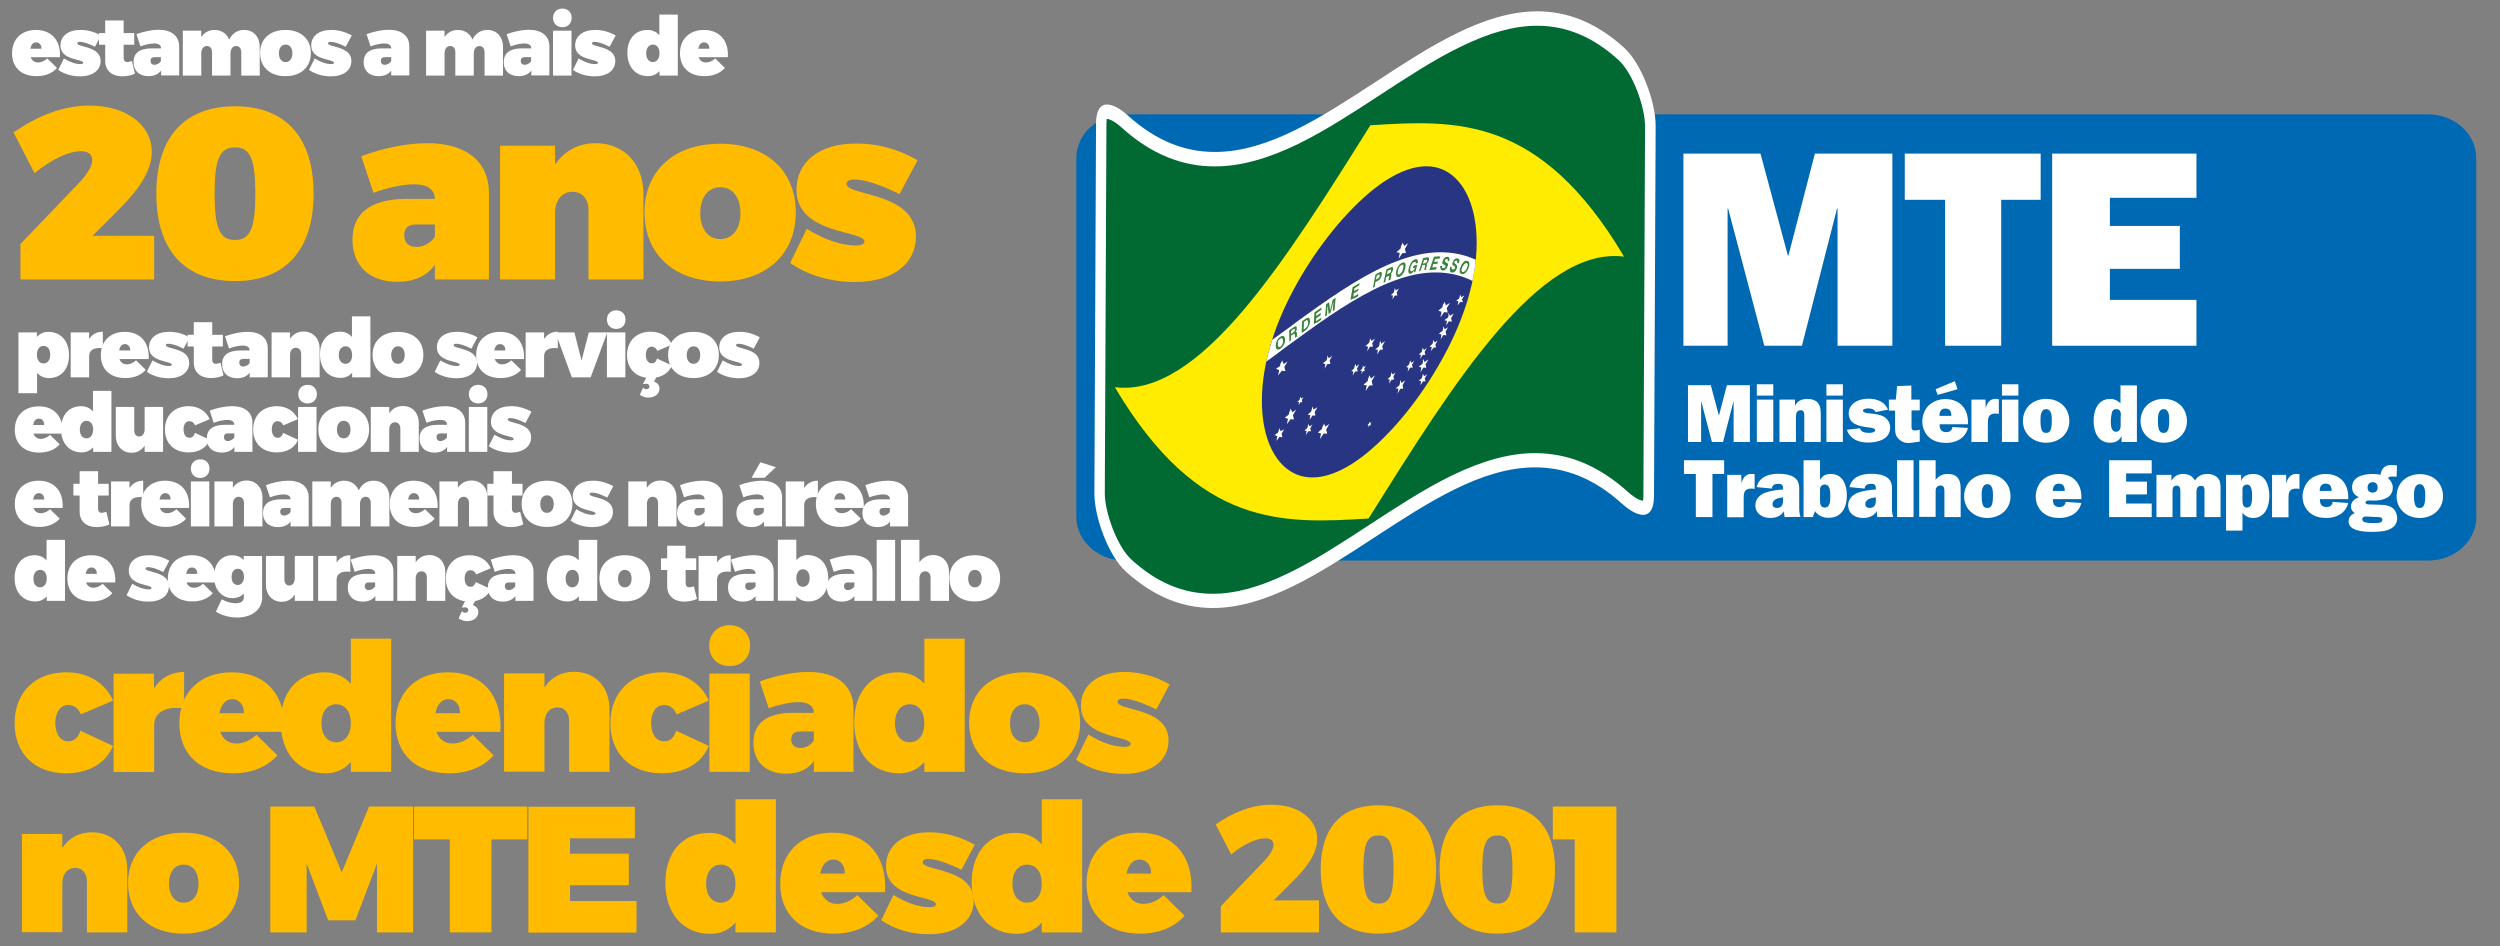 <svg xmlns="http://www.w3.org/2000/svg" xmlns:xlink="http://www.w3.org/1999/xlink" id="Layer_1" x="0px" y="0px" viewBox="0 0 1368.8 518" style="enable-background:new 0 0 1368.8 518;" xml:space="preserve"><rect x="0" y="0" width="1368.8" height="518" fill="#808080" stroke="none"/><style type="text/css">	.st0{fill:#FFFFFF;}	.st1{fill:#FFBB00;}	.st2{fill:#E56200;}	.st3{fill:none;stroke:#686868;stroke-width:2;stroke-miterlimit:10;stroke-dasharray:3;}	.st4{fill:#004420;}	.st5{fill:#006633;}	.st6{fill:#3AAA35;}	.st7{fill:#000B42;}	.st8{fill:#0042A3;}	.st9{fill:#279EFF;}	.st10{fill:#366FA8;}	.st11{clip-path:url(#XMLID_00000000195613402294157390000009719868285683058352_);}	.st12{fill:#002766;}	.st13{fill:none;stroke:#686868;stroke-width:2;stroke-miterlimit:10;}	.st14{fill:none;stroke:#686868;stroke-width:2;stroke-miterlimit:10;stroke-dasharray:2.859,2.859;}	.st15{fill:none;stroke:#686868;stroke-width:2;stroke-miterlimit:10;stroke-dasharray:3.019,3.019;}	.st16{fill:#FFFFFF;stroke:#279EFF;stroke-width:2;stroke-miterlimit:10;}	.st17{fill:none;stroke:#3AAA35;stroke-width:2;stroke-miterlimit:10;}	.st18{fill:#474747;}	.st19{fill:#A0A0A0;}	.st20{fill:none;stroke:#686868;stroke-width:2;stroke-miterlimit:10;stroke-dasharray:3.002,3.002;}	.st21{fill:none;stroke:#686868;stroke-width:2;stroke-miterlimit:10;stroke-dasharray:2.812,2.812;}	.st22{clip-path:url(#XMLID_00000182503463118937905440000007008789492364601519_);}	.st23{fill:url(#XMLID_00000127028975977005013500000006809824679284624824_);}	.st24{fill:#F7D4AB;}	.st25{fill:url(#XMLID_00000025422491639032788850000012514738721943353013_);}	.st26{fill:url(#XMLID_00000182492235914439778120000013653707671211487906_);}	.st27{fill:#78A7C8;}	.st28{fill:url(#XMLID_00000079443902925604389760000008620563059160944774_);}	.st29{fill:url(#XMLID_00000027596973120204841540000002621963138621368714_);}	.st30{fill:#4C7194;}	.st31{fill:url(#XMLID_00000136403655937369662670000000175807297505098383_);}	.st32{fill:url(#XMLID_00000062914119839176775610000003276769998644980111_);}	.st33{fill:url(#XMLID_00000074428841369475299180000008110419399141818550_);}	.st34{fill:url(#XMLID_00000067932124928899850310000012402044161344459959_);}	.st35{fill:url(#XMLID_00000007427639841371607370000003710296166939199617_);}	.st36{fill:url(#XMLID_00000016048724232762793550000014795435978543344771_);}	.st37{fill:url(#XMLID_00000103261342651313273330000006809075934723794839_);}	.st38{fill:url(#XMLID_00000073720267499727293470000005778795704915786677_);}	.st39{fill:url(#XMLID_00000052104063888769319580000006689740948723526796_);}	.st40{fill:url(#XMLID_00000015334537442884852030000008127036741193370813_);}	.st41{fill:url(#XMLID_00000150803175434193530050000001825863112127652741_);}	.st42{fill:url(#XMLID_00000057149826696336798630000012414637208999168902_);}	.st43{fill:url(#XMLID_00000008133805258178936350000010772756028210785155_);}	.st44{fill:url(#XMLID_00000027592209562746067700000016118649591508361601_);}	.st45{fill:url(#XMLID_00000003825269563085729890000013839983199990179768_);}	.st46{fill:url(#XMLID_00000003823958881103270290000016108282902737309113_);}	.st47{fill:url(#XMLID_00000154420642997382634110000013302667374286743691_);}	.st48{fill:url(#XMLID_00000176001402946183871870000001987601252897919922_);}	.st49{fill:url(#XMLID_00000075865748519265300640000015919397259361086642_);}	.st50{fill:#F0C499;}	.st51{fill:url(#XMLID_00000115508491145294206090000000362675568000868780_);}	.st52{fill:url(#XMLID_00000091693571766628238520000001093347730865465222_);}	.st53{fill:url(#XMLID_00000159440770257596709810000001424694915405690302_);}	.st54{fill:url(#XMLID_00000178913101442697762490000014225819066647701421_);}	.st55{fill:url(#XMLID_00000174584062087131690450000002573823778239196046_);}	.st56{fill:url(#XMLID_00000173850932713857894120000004286717907932297896_);}	.st57{fill:url(#XMLID_00000009565111544758218600000008193642588450652324_);}	.st58{fill:url(#XMLID_00000110459759351795716290000010995459437115642265_);}	.st59{fill:url(#XMLID_00000022538698882402758710000017238897071439707068_);}	.st60{fill:#E1B18C;}	.st61{fill:url(#XMLID_00000065060398301597696170000018116026340510597011_);}	.st62{fill:#711E22;}	.st63{fill:#FDD8B3;}	.st64{fill:url(#XMLID_00000105416533939653305960000006359293042009794990_);}	.st65{fill:url(#XMLID_00000137126441971367692780000009671206111391671724_);}	.st66{fill:url(#XMLID_00000142876647611337485740000003848380849574710409_);}	.st67{fill:#F3ECEB;}	.st68{fill:url(#XMLID_00000024698331884711877440000002839431503603357839_);}	.st69{fill:url(#XMLID_00000061441283327704573350000010009788786509800836_);}	.st70{fill:url(#XMLID_00000170970233683663247290000000359538596984666267_);}	.st71{fill:url(#XMLID_00000037683573411750373810000000358293283927771288_);}	.st72{fill:url(#XMLID_00000108989389560140882990000014936105973408439717_);}	.st73{fill:url(#XMLID_00000120537569903587557700000000170990319217714312_);}	.st74{fill:#DDDDDD;}	.st75{fill:url(#XMLID_00000023243766274882745320000000107629570539560078_);}	.st76{fill:url(#XMLID_00000112615295228461456340000009454908510457863349_);}	.st77{fill:url(#XMLID_00000099632882066658102970000000097510774263370380_);}	.st78{fill:url(#XMLID_00000155138187083104618580000010539144983134414269_);}	.st79{fill:url(#XMLID_00000044899898132533252130000001220609325328898695_);}	.st80{fill:url(#XMLID_00000120530833318853227590000014260546408652269994_);}	.st81{fill:url(#XMLID_00000144340181655971958590000011857364385651622072_);}	.st82{fill:url(#XMLID_00000042697156353454276010000000402949998376005038_);}	.st83{fill:url(#XMLID_00000119102160181360816920000001197243084856460682_);}	.st84{fill:url(#XMLID_00000003082997546380831750000002853449985695878545_);}	.st85{fill:url(#XMLID_00000144330734282949888780000011901325108238647992_);}	.st86{fill:url(#XMLID_00000070115509374375845260000007912029430037305016_);}	.st87{fill:url(#XMLID_00000005260230317878206230000000466498256655368116_);}	.st88{fill:url(#XMLID_00000174590870403517265720000016646331647767512764_);}	.st89{fill:url(#XMLID_00000006688508893498634180000007748892521805969086_);}	.st90{fill:#A89383;}	.st91{fill:url(#XMLID_00000060752665829075993230000017359697192743383709_);}	.st92{fill:url(#XMLID_00000050652303676810480600000008723087026999311036_);}	.st93{fill:url(#XMLID_00000110462480555128436510000017368395152199812790_);}	.st94{fill:url(#XMLID_00000063605603450673759170000016018529776018412182_);}	.st95{fill:url(#XMLID_00000009559174145288444560000011517885176776653226_);}	.st96{fill:#DCA57B;}	.st97{fill:url(#XMLID_00000025405497766800746390000010040027214262327211_);}	.st98{fill:url(#XMLID_00000132086468834886745690000015963485101063877811_);}	.st99{fill:url(#XMLID_00000054263391948519398860000012842098567184150176_);}	.st100{fill:url(#XMLID_00000013880891769350356380000014228246856082708153_);}	.st101{fill:url(#XMLID_00000111898446345781597300000006954253245925768100_);}	.st102{fill:url(#XMLID_00000164507470456170216230000007003553851437903247_);}	.st103{fill:url(#XMLID_00000180359353727656069950000003955931545255234961_);}	.st104{fill:url(#XMLID_00000141414508003950485220000017241825727699140771_);}	.st105{fill:url(#XMLID_00000095317199284095133040000012128340644620397972_);}	.st106{fill:url(#XMLID_00000102523371907058911050000001650322635377437327_);}	.st107{fill:url(#XMLID_00000005959102963555605720000018130050268149595542_);}	.st108{fill:url(#XMLID_00000124860205045072118130000008141236087768997533_);}	.st109{fill:url(#XMLID_00000132062376675533329790000015646816819967836571_);}	.st110{fill:url(#XMLID_00000117657422399565836330000002506093138055441571_);}	.st111{fill:url(#XMLID_00000065781626922541497950000018174618293922940091_);}	.st112{fill:url(#XMLID_00000097467254776237397260000016686071728507989922_);}	.st113{fill:url(#XMLID_00000014606972449690744350000016940800992658662320_);}	.st114{fill:#B2B2B2;}	.st115{fill:#878787;}	.st116{fill:#706F6F;}	.st117{fill:#DADADA;}	.st118{clip-path:url(#XMLID_00000071545755353183486320000002926094768733748893_);}	.st119{fill:#D3DEEF;}	.st120{fill:#D78C74;}	.st121{fill:#DFE7EF;}	.st122{fill:#3CAFB5;}	.st123{opacity:0.19;fill:#FFFFFF;}	.st124{fill:#E2EBFC;}	.st125{opacity:7.000000e-02;}	.st126{fill:#EBF3FF;}	.st127{fill:#E5A185;}	.st128{fill:#EEF5FF;}	.st129{fill:#636363;}	.st130{fill:#939393;}	.st131{fill:#CBD9D8;}	.st132{fill:#C4C4C4;}	.st133{fill:#D6D6D6;}	.st134{fill:#E0E0E0;}	.st135{fill:#E9EFF4;}	.st136{opacity:9.000000e-02;fill:#00235B;}	.st137{fill:#4875B7;}	.st138{fill:#436BA9;}	.st139{fill:#E7A387;}	.st140{opacity:0.38;}	.st141{fill:#E5A084;}	.st142{fill:#E59F83;}	.st143{fill:#E49E83;}	.st144{fill:#E49D82;}	.st145{fill:#E49C81;}	.st146{fill:#E49B80;}	.st147{fill:#E49A80;}	.st148{fill:#E3997F;}	.st149{fill:#E3987E;}	.st150{fill:#E3977D;}	.st151{fill:#E3967C;}	.st152{fill:#E2957C;}	.st153{fill:#E2947B;}	.st154{fill:#E2937A;}	.st155{fill:#E29279;}	.st156{fill:#E29179;}	.st157{fill:#E19078;}	.st158{fill:#E18F77;}	.st159{fill:#E18E76;}	.st160{fill:#E18D75;}	.st161{fill:#E18C75;}	.st162{fill:#E08B74;}	.st163{fill:#E08A73;}	.st164{fill:#E08972;}	.st165{fill:#E08872;}	.st166{fill:#DF8771;}	.st167{fill:#DF8670;}	.st168{fill:#DF856F;}	.st169{fill:#DF846F;}	.st170{fill:#DF836E;}	.st171{fill:#DE826D;}	.st172{fill:#DE816C;}	.st173{fill:#DE806B;}	.st174{fill:#DE7F6B;}	.st175{fill:#DE7E6A;}	.st176{fill:#DD7D69;}	.st177{fill:#DD7C68;}	.st178{fill:#DD7B68;}	.st179{fill:#DD7A67;}	.st180{fill:#DD7A66;}	.st181{fill:#DC7965;}	.st182{fill:#DC7864;}	.st183{fill:#DC7764;}	.st184{fill:#DC7663;}	.st185{fill:#DB7562;}	.st186{fill:#DB7461;}	.st187{fill:#DB7361;}	.st188{fill:#DB7260;}	.st189{fill:#DB715F;}	.st190{fill:#DA705E;}	.st191{fill:#DA6F5D;}	.st192{fill:#DA6E5D;}	.st193{fill:#DA6D5C;}	.st194{fill:#DA6C5B;}	.st195{fill:#D96B5A;}	.st196{fill:#D96A5A;}	.st197{fill:#D96959;}	.st198{fill:#D96858;}	.st199{fill:#D86757;}	.st200{fill:#D86657;}	.st201{fill:#D86556;}	.st202{fill:#D86455;}	.st203{fill:#D86354;}	.st204{fill:#D76253;}	.st205{fill:#D76153;}	.st206{fill:#D76052;}	.st207{fill:#D75F51;}	.st208{fill:#D75E50;}	.st209{fill:#D65D50;}	.st210{fill:#D65C4F;}	.st211{fill:#D65B4E;}	.st212{fill:#D65A4D;}	.st213{fill:#D5594C;}	.st214{fill:#D5584C;}	.st215{fill:#D5574B;}	.st216{fill:#D5564A;}	.st217{fill:#D55549;}	.st218{fill:#D45449;}	.st219{fill:#D45348;}	.st220{fill:#D45247;}	.st221{fill:#4A312F;}	.st222{fill:url(#XMLID_00000149380482237417302950000013028542575186419381_);}	.st223{opacity:0.6;fill:#FFFFFF;}	.st224{fill:url(#XMLID_00000152975762038068691580000004544723980026265500_);}	.st225{fill:#6C332E;}	.st226{opacity:0.32;fill:#E6E5CC;stroke:#FFFFFF;stroke-miterlimit:10;}	.st227{opacity:0.36;fill:#FFFFFF;}	.st228{fill:#232323;}	.st229{opacity:0.35;fill:#C3BBA5;}	.st230{fill:#303031;}	.st231{opacity:0.2;fill:#FFFFFF;}	.st232{opacity:0.11;fill:#CB9834;}	.st233{clip-path:url(#XMLID_00000143606333000440978000000012630342894878038701_);}	.st234{fill:#CD8845;}	.st235{fill:#F7931E;}	.st236{fill:url(#XMLID_00000116202883502356052360000011504310305381788551_);}	.st237{fill:url(#XMLID_00000176028788746363263060000015023697086312365444_);}	.st238{fill:#CCCCCC;}	.st239{fill:url(#XMLID_00000047766954879781377590000016510215272748088720_);}	.st240{fill:url(#XMLID_00000055683792444518951960000015754433956027349897_);}	.st241{fill:url(#XMLID_00000122708176651356966600000014530863046925242241_);}	.st242{fill:url(#XMLID_00000143591868270523945030000018360086603147571122_);}	.st243{fill:url(#XMLID_00000077305846919613159590000005447547470910399126_);}	.st244{fill:url(#XMLID_00000026127192967865489440000009897425366908422330_);}	.st245{fill:url(#XMLID_00000176738278179307971390000009497921032122592437_);}	.st246{fill:url(#XMLID_00000001643194821503307570000014463649404109599896_);}	.st247{fill:url(#XMLID_00000124870169794376676010000009884055668880071344_);}	.st248{fill:url(#XMLID_00000005258097093282382250000003343009206644613536_);}	.st249{fill:url(#XMLID_00000014616365411051241020000005814844332791569309_);}	.st250{fill:url(#XMLID_00000103953261084217732450000010223578947859446707_);}	.st251{fill:url(#XMLID_00000025436408534230465550000003509638517197693060_);}	.st252{fill:url(#XMLID_00000086649288283722172300000002195806631306879898_);}	.st253{fill:url(#XMLID_00000008837856889678974660000009268897420316722083_);}	.st254{fill:url(#XMLID_00000020367013798194640370000003650473654005408152_);}	.st255{fill:#DEDEDD;}	.st256{fill:url(#XMLID_00000065037726092148537620000009808976682639707063_);}	.st257{fill:url(#XMLID_00000082328359671776058030000010296883045372134824_);}	.st258{fill:url(#XMLID_00000058560371053389055020000015768758259165862322_);}	.st259{fill:url(#XMLID_00000129886785801830381250000012485297562588941228_);}	.st260{fill:url(#XMLID_00000010274331092324715110000000138706566653071537_);}	.st261{fill:url(#XMLID_00000036242253452999100080000008838601974048117159_);}	.st262{fill:url(#XMLID_00000053505816854062427880000003448224280071728775_);}	.st263{fill:url(#XMLID_00000088091282051235731520000002240565752028317373_);}	.st264{fill:url(#XMLID_00000080181162178188440140000015282180580694579618_);}	.st265{fill:url(#XMLID_00000039840565676847578860000007242234191328144830_);}	.st266{fill:url(#XMLID_00000026847135749578199190000006770971873479596433_);}	.st267{fill:url(#XMLID_00000133511605301513716830000001679834740037454252_);}	.st268{fill:url(#XMLID_00000168839532341410838150000016508418225211999111_);}	.st269{fill:url(#XMLID_00000088133398092061438000000015633869154372409773_);}	.st270{fill:url(#XMLID_00000025400641833539661990000010090375491141213864_);}	.st271{fill:url(#XMLID_00000070097278530625019220000017148534325998296466_);}	.st272{fill:#96282D;}	.st273{fill:url(#XMLID_00000012446995172019337450000016115680467199083668_);}	.st274{fill:url(#XMLID_00000042015908753558218140000005560581657318192270_);}	.st275{fill:url(#XMLID_00000108989877735023356820000005410755656997124508_);}	.st276{fill:url(#XMLID_00000047046920620685285380000007941715843968350849_);}	.st277{fill:url(#XMLID_00000112595930281868318980000003499432954527050130_);}	.st278{fill:url(#XMLID_00000031921716566713836520000014042802601186712195_);}	.st279{fill:url(#XMLID_00000049941128180652379720000009009463109104874119_);}	.st280{fill:url(#XMLID_00000025400568263605044730000014369487974631740076_);}	.st281{fill:url(#XMLID_00000055693832920580971040000009415087420363772808_);}	.st282{fill:url(#XMLID_00000148627956362903674770000004360205777172934299_);}	.st283{fill:url(#XMLID_00000062161316608383343510000003988420781570998963_);}	.st284{fill:url(#XMLID_00000088843543034054569390000015260204047354736261_);}	.st285{fill:url(#XMLID_00000047739543483667738780000008025425911520243633_);}	.st286{fill:url(#XMLID_00000034789114088545094690000008495459536405728387_);}	.st287{fill:#77C3E5;}	.st288{fill:url(#XMLID_00000125586122185241708580000010761942813682398620_);}	.st289{fill:url(#XMLID_00000177456061102983237520000012421517956119736747_);}	.st290{fill:url(#XMLID_00000142151533768228281780000012032669309746394550_);}	.st291{fill:url(#XMLID_00000145029750229496988300000008583697326708870846_);}	.st292{fill:url(#XMLID_00000069366384059118773660000009223155262002878127_);}	.st293{fill:url(#XMLID_00000037689066201435535410000000164165585434373760_);}	.st294{fill:url(#XMLID_00000026874395521577495860000018175398746987434392_);}	.st295{fill:url(#XMLID_00000129902457368636779980000002438131791396997796_);}	.st296{fill:url(#XMLID_00000163767599829289319420000003867107471708884400_);}	.st297{fill:url(#XMLID_00000069367614917690750860000004751427026760554670_);}	.st298{fill:url(#XMLID_00000076586078997640224820000003056598868687232405_);}	.st299{fill:url(#XMLID_00000070802465508807554300000005266299377070776222_);}	.st300{fill:url(#XMLID_00000123443641261318385470000005782077256691677596_);}	.st301{fill:url(#XMLID_00000057854571043652339100000000349854093936620721_);}	.st302{fill:url(#XMLID_00000143600238596323035180000003683537938863323576_);}	.st303{fill:url(#XMLID_00000039821740152881222090000007823657864598751149_);}	.st304{fill:url(#XMLID_00000060000185051966219610000013505002402214604162_);}	.st305{fill:url(#XMLID_00000080176235195566951320000011214339775403363757_);}	.st306{fill:url(#XMLID_00000016035323923943907260000016852969252663182996_);}	.st307{fill:url(#XMLID_00000093158013293325721190000000085900743726922900_);}	.st308{fill:url(#XMLID_00000047024152385051656920000003388002228320388244_);}	.st309{fill:url(#XMLID_00000103970316702479965680000004297379071208952509_);}	.st310{fill:url(#XMLID_00000179625796976004335010000014577811513991891343_);}	.st311{fill:url(#XMLID_00000081608880527664160000000005697231871734190727_);}	.st312{fill:url(#XMLID_00000105414829941637731500000010604930190348167588_);}	.st313{fill:url(#XMLID_00000181789747879163215860000014111256870439430036_);}	.st314{fill:url(#XMLID_00000077310555536500483460000007013185599946880395_);}	.st315{fill:url(#XMLID_00000142136154871282707940000011950285597867418242_);}	.st316{fill:#3C3C3B;}	.st317{fill:#1D1D1B;}	.st318{fill:#9D9D9C;}	.st319{fill:#FFFFFF;stroke:#3AAA35;stroke-width:2;stroke-miterlimit:10;}	.st320{fill:#FFFFFF;stroke:#000000;stroke-width:2;stroke-miterlimit:10;}	.st321{fill:#F49600;}	.st322{fill:#F4B400;}	.st323{fill:#FFFFFF;stroke:#E56200;stroke-width:2;stroke-miterlimit:10;}	.st324{fill-rule:evenodd;clip-rule:evenodd;fill:url(#XMLID_00000176034201397146008930000017465544973680272313_);}	.st325{fill-rule:evenodd;clip-rule:evenodd;fill:url(#XMLID_00000145757574376827666480000016714388592754293149_);}	.st326{opacity:0.49;fill:url(#XMLID_00000100371381576773077380000011861275101841676941_);}	.st327{fill:#1B396A;}	.st328{fill:url(#XMLID_00000088836265279033782390000017586324046269318831_);}	.st329{fill:url(#XMLID_00000123398861170202416180000017176321968684616355_);}	.st330{fill:#000E60;}	.st331{fill:none;stroke:#686868;stroke-width:2;stroke-linecap:round;stroke-linejoin:round;}	.st332{fill:none;stroke:#686868;stroke-width:2;stroke-linecap:round;stroke-linejoin:round;stroke-dasharray:2.824,2.824;}	.st333{fill:none;stroke:#686868;stroke-width:2;stroke-linecap:round;stroke-linejoin:round;stroke-dasharray:2.985,2.985;}	.st334{fill:none;stroke:#686868;stroke-width:2;stroke-linecap:round;stroke-linejoin:round;stroke-dasharray:2.995,2.995;}	.st335{fill:none;stroke:#686868;stroke-width:2;stroke-linecap:round;stroke-linejoin:round;stroke-dasharray:3.206,3.206;}	.st336{fill:none;stroke:#686868;stroke-width:2;stroke-linecap:round;stroke-linejoin:round;stroke-dasharray:2.963,2.963;}	.st337{fill:none;stroke:#686868;stroke-width:2;stroke-linecap:round;stroke-linejoin:round;stroke-dasharray:2.963,2.963;}	.st338{fill:none;stroke:#686868;stroke-width:2;stroke-linecap:round;stroke-linejoin:round;stroke-dasharray:2.932,2.932;}	.st339{fill-rule:evenodd;clip-rule:evenodd;fill:url(#XMLID_00000002359962973609278380000015146807279186641575_);}	.st340{fill-rule:evenodd;clip-rule:evenodd;fill:url(#XMLID_00000065768600916570848750000004257248268619245243_);}	.st341{opacity:0.49;fill:url(#XMLID_00000054259964241913072700000012190197013600734111_);}	.st342{fill:url(#XMLID_00000158711276628004102230000014297765346715219602_);}	.st343{fill:url(#XMLID_00000024683456590262406020000014005197716206813316_);}	.st344{fill-rule:evenodd;clip-rule:evenodd;fill:#0069B3;}	.st345{fill-rule:evenodd;clip-rule:evenodd;fill:#FFFFFF;}	.st346{fill-rule:evenodd;clip-rule:evenodd;fill:#006A32;}	.st347{fill-rule:evenodd;clip-rule:evenodd;fill:#FFEC00;}	.st348{fill-rule:evenodd;clip-rule:evenodd;fill:#283582;}	.st349{fill-rule:evenodd;clip-rule:evenodd;fill:#39823A;}</style><g id="XMLID_1328_">	<path class="st1" d="M61.9,383.6l-17.6,7.5c-1.4-3.2-3.7-5.1-6.9-5.1c-4.3,0-7.1,3.9-7.1,9.9c0,6.1,2.8,10,7.1,10  c3.1,0,5.4-1.8,6.6-5.8l17.9,8.3c-3.9,9.5-13.4,15-25.7,15c-17.1,0-28.2-10.8-28.2-27.4c0-16.9,11.2-27.9,28.4-27.9  C48.2,368.1,57.5,373.8,61.9,383.6z"></path>	<path class="st1" d="M84.4,376.7c3.7-5.6,9.4-8.8,16.4-8.8v20c-9.9-1.5-16.4,2.1-16.4,9.1v25.7H62.2v-53.8h22.1V376.7z"></path>	<path class="st1" d="M155.6,400.7h-35c1.5,4.2,4.6,6.4,8.9,6.4c3.7,0,7.6-1.7,10.9-4.8l11.5,11.3c-5.7,6.3-14,9.8-24.4,9.8  c-18.4,0-29.3-10.8-29.3-27.4c0-17,11.4-27.9,28.7-27.9C145.8,368.1,156.8,380.9,155.6,400.7z M133.5,390.5  c0.3-4.4-2.5-7.7-6.3-7.7s-6.2,3.1-7.1,7.7H133.5z"></path>	<path class="st1" d="M214.2,422.6h-22.1v-5.4c-3.4,4-8.2,6.2-13.7,6.2c-14.9,0-24.7-11-24.7-28c0-16.6,9.4-27.3,24.1-27.3  c5.8,0,10.7,2.3,14.3,6.3v-24.7h22.1V422.6z M192.1,396c0-6.3-3.1-10.4-8-10.4c-4.9,0-8.1,4.1-8.1,10.4s3.1,10.4,8.1,10.4  C188.9,406.4,192.1,402.3,192.1,396z"></path>	<path class="st1" d="M274,400.7h-35c1.5,4.2,4.6,6.4,8.9,6.4c3.7,0,7.6-1.7,10.9-4.8l11.5,11.3c-5.7,6.3-14,9.8-24.4,9.8  c-18.4,0-29.3-10.8-29.3-27.4c0-17,11.4-27.9,28.7-27.9C264.1,368.1,275.1,380.9,274,400.7z M251.8,390.5c0.3-4.4-2.5-7.7-6.3-7.7  c-3.8,0-6.2,3.1-7.1,7.7H251.8z"></path>	<path class="st1" d="M333.7,388.3v34.3h-22.1v-27.9c0-4.5-2.6-7.4-6.4-7.4c-4.3,0-7.1,3.4-7.1,8.6v26.6H276v-53.8h22.1v7.7  c3.6-5.5,9.2-8.6,16.3-8.6C325.8,367.9,333.7,375.9,333.7,388.3z"></path>	<path class="st1" d="M388.1,383.6l-17.6,7.5c-1.4-3.2-3.7-5.1-6.9-5.1c-4.3,0-7.1,3.9-7.1,9.9c0,6.1,2.8,10,7.1,10  c3.1,0,5.4-1.8,6.6-5.8l17.9,8.3c-3.9,9.5-13.4,15-25.7,15c-17.1,0-28.2-10.8-28.2-27.4c0-16.9,11.2-27.9,28.4-27.9  C374.3,368.1,383.7,373.8,388.1,383.6z"></path>	<path class="st1" d="M410.7,353.5c0,6.6-4.6,11.2-11.2,11.2c-6.6,0-11.2-4.6-11.2-11.2c0-6.6,4.6-11.2,11.2-11.2  C406.1,342.3,410.7,346.9,410.7,353.5z M388.4,422.6v-53.8h22.1v53.8H388.4z"></path>	<path class="st1" d="M467.3,387.8v34.8h-21.7v-5.8c-3.1,4.3-8.3,6.8-15.1,6.8c-11.4,0-18-6.7-18-16.9c0-10.6,7.2-16.2,20.8-16.4  h12.3c-0.1-3.7-2.9-5.9-8.4-5.9c-4,0-10.2,1.2-16.3,3.4l-4.9-14.7c9.1-3.3,18.6-5.2,26.5-5.2C458.1,367.9,467.3,375.2,467.3,387.8z   M445.6,405.4v-4.9h-7.7c-3,0-4.7,1.5-4.7,4.3c0,2.9,1.8,4.7,4.9,4.7C441,409.6,443.8,408.1,445.6,405.4z"></path>	<path class="st1" d="M528.2,422.6h-22.1v-5.4c-3.4,4-8.2,6.2-13.7,6.2c-14.9,0-24.7-11-24.7-28c0-16.6,9.4-27.3,24.1-27.3  c5.8,0,10.7,2.3,14.3,6.3v-24.7h22.1V422.6z M506.1,396c0-6.3-3.1-10.4-8-10.4c-4.9,0-8.1,4.1-8.1,10.4s3.1,10.4,8.1,10.4  C503,406.4,506.1,402.3,506.1,396z"></path>	<path class="st1" d="M591.4,395.7c0,16.8-11.9,27.7-30.4,27.7s-30.4-10.9-30.4-27.7c0-16.8,11.9-27.6,30.4-27.6  S591.4,378.9,591.4,395.7z M553,396c0,6.3,3.1,10.4,8.1,10.4s8.1-4.1,8.1-10.4s-3.1-10.4-8.1-10.4S553,389.7,553,396z"></path>	<path class="st1" d="M640.4,374.7l-7.3,13.7c-8-3.9-14.1-5.9-18.2-5.9c-1.9,0-3,0.7-3,1.8c0,5,27.9,3,27.9,21.1  c0,11.1-9.5,18.3-24.4,18.3c-9.9,0-18.8-2.6-26.2-7.7l6.7-13.8c7.2,4.4,13.9,6.7,19.9,6.7c2.1,0,3.3-0.6,3.3-1.6  c0-4.7-27.3-2.7-27.3-20.8c0-11.3,9.3-18.6,23.7-18.6C624,367.9,632.3,370.1,640.4,374.7z"></path>	<path class="st1" d="M69.7,476.2v34.3H47.6v-27.9c0-4.5-2.6-7.4-6.4-7.4c-4.3,0-7.1,3.4-7.1,8.6v26.6H12v-53.8h22.1v7.7  c3.6-5.5,9.2-8.6,16.3-8.6C61.7,455.7,69.7,463.8,69.7,476.2z"></path>	<path class="st1" d="M130.9,483.5c0,16.8-11.9,27.7-30.4,27.7s-30.4-10.9-30.4-27.7s11.9-27.6,30.4-27.6S130.9,466.7,130.9,483.5z   M92.5,483.8c0,6.3,3.1,10.4,8.1,10.4s8.1-4.1,8.1-10.4c0-6.3-3.1-10.4-8.1-10.4S92.5,477.5,92.5,483.8z"></path>	<path class="st1" d="M206.4,510.5v-37.7l-11.8,31.1h-14.9l-11.8-31.1v37.7h-19.9v-68.9h24.1l15,36l15-36h24.1v68.9H206.4z"></path>	<path class="st1" d="M269.1,459.6v50.9h-22.8v-50.9h-19.6v-18h62v18H269.1z"></path>	<path class="st1" d="M312.1,458.9v8.5h32.2v17.3h-32.2v8.6h36.4v17.3h-59.2v-68.9h58.3v17.3H312.1z"></path>	<path class="st1" d="M424.8,510.5h-22.1v-5.4c-3.4,4-8.2,6.2-13.7,6.2c-14.9,0-24.7-11-24.7-28c0-16.6,9.4-27.3,24.1-27.3  c5.8,0,10.7,2.3,14.3,6.3v-24.7h22.1V510.5z M402.7,483.8c0-6.3-3.1-10.4-8-10.4c-4.9,0-8.1,4.1-8.1,10.4c0,6.3,3.1,10.4,8.1,10.4  C399.6,494.2,402.7,490.1,402.7,483.8z"></path>	<path class="st1" d="M484.6,488.5h-35c1.5,4.2,4.6,6.4,8.9,6.4c3.7,0,7.6-1.7,10.9-4.8l11.5,11.3c-5.7,6.3-14,9.8-24.4,9.8  c-18.4,0-29.3-10.8-29.3-27.4c0-17,11.4-27.9,28.7-27.9C474.8,455.9,485.8,468.7,484.6,488.5z M462.5,478.3  c0.3-4.4-2.5-7.7-6.3-7.7s-6.2,3.1-7.1,7.7H462.5z"></path>	<path class="st1" d="M533.7,462.5l-7.3,13.7c-8-3.9-14.1-5.9-18.2-5.9c-1.9,0-3,0.7-3,1.8c0,5,27.9,3,27.9,21.1  c0,11.1-9.5,18.3-24.4,18.3c-9.9,0-18.8-2.6-26.2-7.7l6.7-13.8c7.2,4.4,13.9,6.7,19.9,6.7c2.1,0,3.3-0.6,3.3-1.6  c0-4.7-27.3-2.7-27.3-20.8c0-11.3,9.3-18.6,23.7-18.6C517.2,455.7,525.6,458,533.7,462.5z"></path>	<path class="st1" d="M592.5,510.5h-22.1v-5.4c-3.4,4-8.2,6.2-13.7,6.2c-14.9,0-24.7-11-24.7-28c0-16.6,9.4-27.3,24.1-27.3  c5.8,0,10.7,2.3,14.3,6.3v-24.7h22.1V510.5z M570.4,483.8c0-6.3-3.1-10.4-8-10.4c-4.9,0-8.1,4.1-8.1,10.4c0,6.3,3.1,10.4,8.1,10.4  C567.3,494.2,570.4,490.1,570.4,483.8z"></path>	<path class="st1" d="M652.3,488.5h-35c1.5,4.2,4.6,6.4,8.9,6.4c3.7,0,7.6-1.7,10.9-4.8l11.5,11.3c-5.7,6.3-14,9.8-24.4,9.8  c-18.4,0-29.3-10.8-29.3-27.4c0-17,11.4-27.9,28.7-27.9C642.5,455.9,653.5,468.7,652.3,488.5z M630.2,478.3  c0.3-4.4-2.5-7.7-6.3-7.7c-3.8,0-6.2,3.1-7.1,7.7H630.2z"></path>	<path class="st1" d="M721.2,459.3c0,8-5.7,15.6-13.4,23.3L697.4,493h24.8v17.5h-53.8v-14.3l23.9-24.9c2.8-2.9,5-6.4,5-8.7  s-1.6-3.6-4.5-3.6c-5.2,0-12,3.4-18.7,8.8l-8.5-16.4c9.8-6.8,19.9-10.8,30.7-10.8C710.5,440.6,721.2,448.1,721.2,459.3z"></path>	<path class="st1" d="M786.3,476c0,22.6-11.3,35.2-31.6,35.2c-20.4,0-31.6-12.6-31.6-35.2c0-22.6,11.2-35.1,31.6-35.1  C775,440.9,786.3,453.4,786.3,476z M746.5,476c0,14,2.1,18.7,8.3,18.7c6.1,0,8.2-4.7,8.2-18.7c0-14-2.1-18.6-8.2-18.6  C748.5,457.4,746.5,462,746.5,476z"></path>	<path class="st1" d="M851.4,476c0,22.6-11.3,35.2-31.6,35.2c-20.4,0-31.6-12.6-31.6-35.2c0-22.6,11.2-35.1,31.6-35.1  C840.1,440.9,851.4,453.4,851.4,476z M811.6,476c0,14,2.1,18.7,8.3,18.7c6.1,0,8.2-4.7,8.2-18.7c0-14-2.1-18.6-8.2-18.6  C813.7,457.4,811.6,462,811.6,476z"></path>	<path class="st1" d="M862.2,510.5v-50.9h-12v-18H885v68.9H862.2z"></path></g><g id="XMLID_1327_">	<path class="st1" d="M83.1,83.2c0,10.8-7.8,21.3-18.2,31.7l-14.2,14.2h33.7V153H11.2v-19.4l32.5-33.9c3.7-4,6.8-8.7,6.8-11.9  c0-3.2-2.1-5-6.2-5c-7.1,0-16.3,4.7-25.4,12L7.4,72.5c13.4-9.2,27-14.7,41.8-14.7C68.5,57.8,83.1,68,83.1,83.2z"></path>	<path class="st1" d="M171.7,106c0,30.8-15.4,47.9-43,47.9c-27.8,0-43.1-17.1-43.1-47.9c0-30.8,15.3-47.8,43.1-47.8  C156.3,58.2,171.7,75.2,171.7,106z M117.5,106c0,19,2.8,25.4,11.2,25.4c8.3,0,11.1-6.4,11.1-25.4s-2.8-25.3-11.1-25.3  C120.3,80.7,117.5,87,117.5,106z"></path>	<path class="st1" d="M267.7,105.6V153h-29.6v-7.9c-4.3,5.9-11.2,9.2-20.6,9.2c-15.5,0-24.5-9.1-24.5-23c0-14.5,9.8-22.1,28.4-22.4  h16.7c-0.1-5.1-4-8-11.4-8c-5.5,0-13.9,1.6-22.2,4.7l-6.7-20.1c12.5-4.6,25.3-7.1,36.1-7.1C255.1,78.4,267.7,88.3,267.7,105.6z   M238.1,129.6v-6.7h-10.4c-4.2,0-6.4,2-6.4,5.9c0,4,2.4,6.4,6.7,6.4C231.8,135.2,235.7,133.2,238.1,129.6z"></path>	<path class="st1" d="M352.3,106.3V153h-30.1v-38c0-6.2-3.5-10-8.7-10c-5.9,0-9.6,4.7-9.6,11.8V153h-30.1V79.8h30.1v10.4  c5-7.5,12.6-11.8,22.2-11.8C341.5,78.4,352.3,89.4,352.3,106.3z"></path>	<path class="st1" d="M435.7,116.3c0,22.9-16.2,37.8-41.4,37.8c-25.2,0-41.4-14.9-41.4-37.8s16.2-37.6,41.4-37.6  C419.5,78.7,435.7,93.4,435.7,116.3z M383.4,116.7c0,8.6,4.3,14.2,11,14.2c6.7,0,11-5.6,11-14.2s-4.3-14.2-11-14.2  C387.7,102.5,383.4,108.1,383.4,116.7z"></path>	<path class="st1" d="M502.4,87.7l-9.9,18.6c-10.8-5.4-19.1-8-24.8-8c-2.5,0-4.2,0.9-4.2,2.4c0,6.8,38,4.2,38,28.8  c0,15.1-13,24.9-33.2,24.9c-13.5,0-25.6-3.5-35.7-10.4l9.1-18.7c9.8,6,18.9,9.1,27,9.1c2.8,0,4.6-0.8,4.6-2.1  c0-6.4-37.2-3.6-37.2-28.4c0-15.4,12.7-25.3,32.3-25.3C480,78.4,491.4,81.5,502.4,87.7z"></path></g><g id="XMLID_1325_">	<path class="st0" d="M37.8,194.5c0,7.6-4.3,12.5-11,12.5c-2.7,0-4.9-1-6.5-2.9v11.2H10.1V182h10.1v2.5c1.6-1.8,3.7-2.8,6.2-2.8  C33.3,181.7,37.8,186.7,37.8,194.5z M27.5,194.2c0-2.9-1.4-4.8-3.7-4.8c-2.2,0-3.6,1.9-3.6,4.8c0,2.9,1.4,4.8,3.6,4.8  C26.1,199,27.5,197.1,27.5,194.2z"></path>	<path class="st0" d="M48.8,185.6c1.7-2.6,4.3-4,7.5-4v9.1c-4.5-0.7-7.5,0.9-7.5,4.2v11.7H38.7V182h10.1V185.6z"></path>	<path class="st0" d="M81.4,196.6h-16c0.7,1.9,2.1,2.9,4.1,2.9c1.7,0,3.5-0.8,5-2.2l5.3,5.2c-2.6,2.9-6.4,4.5-11.2,4.5  c-8.4,0-13.4-4.9-13.4-12.5c0-7.8,5.2-12.8,13.1-12.8C76.9,181.7,81.9,187.5,81.4,196.6z M71.3,191.9c0.1-2-1.1-3.5-2.9-3.5  c-1.8,0-2.8,1.4-3.2,3.5H71.3z"></path>	<path class="st0" d="M103.8,184.7l-3.3,6.2c-3.6-1.8-6.4-2.7-8.3-2.7c-0.9,0-1.4,0.3-1.4,0.8c0,2.3,12.8,1.4,12.8,9.7  c0,5.1-4.4,8.4-11.2,8.4c-4.5,0-8.6-1.2-12-3.5l3.1-6.3c3.3,2,6.3,3.1,9.1,3.1c0.9,0,1.5-0.3,1.5-0.7c0-2.2-12.5-1.2-12.5-9.5  c0-5.2,4.3-8.5,10.8-8.5C96.3,181.6,100.1,182.6,103.8,184.7z"></path>	<path class="st0" d="M122.4,205.5c-1.6,0.9-4.4,1.5-7,1.5c-5.6,0-9.3-3.2-9.3-8.4v-8.9h-3.4v-6.4h3.4v-6.9h10.1v6.9h5.8v6.4h-5.8  v7.4c0,1.3,0.8,2.1,2,2.1c0.6,0,1.6-0.3,2.5-0.6L122.4,205.5z"></path>	<path class="st0" d="M146.6,190.7v15.9h-9.9V204c-1.4,2-3.8,3.1-6.9,3.1c-5.2,0-8.2-3.1-8.2-7.7c0-4.9,3.3-7.4,9.5-7.5h5.6  c0-1.7-1.3-2.7-3.8-2.7c-1.8,0-4.7,0.5-7.5,1.6l-2.2-6.7c4.2-1.5,8.5-2.4,12.1-2.4C142.4,181.6,146.6,184.9,146.6,190.7z   M136.7,198.7v-2.2h-3.5c-1.4,0-2.2,0.7-2.2,2c0,1.3,0.8,2.2,2.2,2.2C134.6,200.6,135.9,200,136.7,198.7z"></path>	<path class="st0" d="M175,190.9v15.7h-10.1v-12.8c0-2.1-1.2-3.4-2.9-3.4c-2,0-3.2,1.6-3.2,4v12.2h-10.1V182h10.1v3.5  c1.7-2.5,4.2-4,7.5-4C171.4,181.6,175,185.2,175,190.9z"></path>	<path class="st0" d="M202.9,206.6h-10.1v-2.5c-1.6,1.8-3.7,2.8-6.3,2.8c-6.8,0-11.3-5-11.3-12.8c0-7.6,4.3-12.5,11-12.5  c2.7,0,4.9,1,6.5,2.9v-11.3h10.1V206.6z M192.8,194.4c0-2.9-1.4-4.8-3.6-4.8c-2.2,0-3.7,1.9-3.7,4.8c0,2.9,1.4,4.8,3.7,4.8  C191.4,199.2,192.8,197.3,192.8,194.4z"></path>	<path class="st0" d="M231.8,194.3c0,7.7-5.4,12.7-13.9,12.7c-8.5,0-13.9-5-13.9-12.7s5.4-12.6,13.9-12.6  C226.4,181.7,231.8,186.6,231.8,194.3z M214.2,194.4c0,2.9,1.4,4.8,3.7,4.8c2.2,0,3.7-1.9,3.7-4.8c0-2.9-1.4-4.8-3.7-4.8  C215.7,189.7,214.2,191.5,214.2,194.4z"></path>	<path class="st0" d="M261.4,184.7l-3.3,6.2c-3.6-1.8-6.4-2.7-8.3-2.7c-0.9,0-1.4,0.3-1.4,0.8c0,2.3,12.8,1.4,12.8,9.7  c0,5.1-4.4,8.4-11.2,8.4c-4.5,0-8.6-1.2-12-3.5l3.1-6.3c3.3,2,6.3,3.1,9.1,3.1c0.9,0,1.5-0.3,1.5-0.7c0-2.2-12.5-1.2-12.5-9.5  c0-5.2,4.3-8.5,10.8-8.5C253.8,181.6,257.7,182.6,261.4,184.7z"></path>	<path class="st0" d="M286.9,196.6h-16c0.7,1.9,2.1,2.9,4.1,2.9c1.7,0,3.5-0.8,5-2.2l5.3,5.2c-2.6,2.9-6.4,4.5-11.2,4.5  c-8.4,0-13.4-4.9-13.4-12.5c0-7.8,5.2-12.8,13.1-12.8C282.4,181.7,287.4,187.5,286.9,196.6z M276.7,191.9c0.1-2-1.1-3.5-2.9-3.5  c-1.8,0-2.8,1.4-3.2,3.5H276.7z"></path>	<path class="st0" d="M297.9,185.6c1.7-2.6,4.3-4,7.5-4v9.1c-4.5-0.7-7.5,0.9-7.5,4.2v11.7h-10.1V182h10.1V185.6z"></path>	<path class="st0" d="M313.1,206.6l-9-24.6h10.4l3.9,15.4l4-15.4h10.1l-9.1,24.6H313.1z"></path>	<path class="st0" d="M342.5,175c0,3-2.1,5.1-5.1,5.1c-3,0-5.1-2.1-5.1-5.1c0-3,2.1-5.1,5.1-5.1C340.4,169.9,342.5,172,342.5,175z   M332.3,206.6V182h10.1v24.6H332.3z"></path>	<path class="st0" d="M359.7,196.3l8.2,3.8c-1.4,3.5-4.5,5.8-8.6,6.6l-1.2,2.2c1.8,0.6,3,2.1,3,3.7c0,3.1-2.5,5.1-6.3,5.1  c-1.3,0-3.1-0.6-4.5-1.5l1.8-4c0.4,0.5,1.2,0.9,1.8,0.9c1,0,1.7-0.6,1.7-1.5c0-0.9-0.8-1.5-1.9-1.5c-0.4,0-1.1,0.1-1.7,0.2l1.8-3.5  c-6.4-0.9-10.5-5.6-10.5-12.4c0-7.7,5.1-12.8,13-12.8c5.4,0,9.6,2.6,11.6,7.1l-8,3.4c-0.6-1.5-1.7-2.3-3.1-2.3  c-2,0-3.2,1.8-3.2,4.5c0,2.8,1.3,4.6,3.2,4.6C358.2,199,359.2,198.2,359.7,196.3z"></path>	<path class="st0" d="M393.6,194.3c0,7.7-5.4,12.7-13.9,12.7s-13.9-5-13.9-12.7s5.4-12.6,13.9-12.6S393.6,186.6,393.6,194.3z   M376,194.4c0,2.9,1.4,4.8,3.7,4.8c2.2,0,3.7-1.9,3.7-4.8c0-2.9-1.4-4.8-3.7-4.8C377.5,189.7,376,191.5,376,194.4z"></path>	<path class="st0" d="M416,184.7l-3.3,6.2c-3.6-1.8-6.4-2.7-8.3-2.7c-0.9,0-1.4,0.3-1.4,0.8c0,2.3,12.8,1.4,12.8,9.7  c0,5.1-4.4,8.4-11.2,8.4c-4.5,0-8.6-1.2-12-3.5l3.1-6.3c3.3,2,6.3,3.1,9.1,3.1c0.9,0,1.5-0.3,1.5-0.7c0-2.2-12.5-1.2-12.5-9.5  c0-5.2,4.3-8.5,10.8-8.5C408.5,181.6,412.3,182.6,416,184.7z"></path>	<path class="st0" d="M34.3,237.4h-16c0.7,1.9,2.1,2.9,4.1,2.9c1.7,0,3.5-0.8,5-2.2l5.3,5.2c-2.6,2.9-6.4,4.5-11.2,4.5  c-8.4,0-13.4-4.9-13.4-12.5c0-7.8,5.2-12.8,13.1-12.8C29.8,222.4,34.8,228.3,34.3,237.4z M24.2,232.7c0.1-2-1.1-3.5-2.9-3.5  c-1.8,0-2.8,1.4-3.2,3.5H24.2z"></path>	<path class="st0" d="M61.1,247.4H51v-2.5c-1.6,1.8-3.7,2.8-6.3,2.8c-6.8,0-11.3-5-11.3-12.8c0-7.6,4.3-12.5,11-12.5  c2.7,0,4.9,1,6.5,2.9V214h10.1V247.4z M51,235.2c0-2.9-1.4-4.8-3.6-4.8c-2.2,0-3.7,1.9-3.7,4.8s1.4,4.8,3.7,4.8  C49.5,240,51,238.1,51,235.2z"></path>	<path class="st0" d="M89.3,247.4H79.2V244c-1.6,2.5-4.1,3.9-7.2,3.9c-5,0-8.6-3.7-8.6-9.4v-15.7h10.1v12.8c0,2.1,1.1,3.4,2.7,3.4  c1.8,0,3-1.6,3-4v-12.2h10.1V247.4z"></path>	<path class="st0" d="M114.8,229.5l-8,3.4c-0.6-1.5-1.7-2.3-3.1-2.3c-2,0-3.2,1.8-3.2,4.5c0,2.8,1.3,4.6,3.2,4.6  c1.4,0,2.5-0.8,3-2.7l8.2,3.8c-1.8,4.4-6.1,6.9-11.7,6.9c-7.8,0-12.9-4.9-12.9-12.5c0-7.7,5.1-12.8,13-12.8  C108.5,222.4,112.8,225,114.8,229.5z"></path>	<path class="st0" d="M138.2,231.5v15.9h-9.9v-2.7c-1.4,2-3.8,3.1-6.9,3.1c-5.2,0-8.2-3.1-8.2-7.7c0-4.9,3.3-7.4,9.5-7.5h5.6  c0-1.7-1.3-2.7-3.8-2.7c-1.8,0-4.7,0.5-7.5,1.6l-2.2-6.7c4.2-1.5,8.5-2.4,12.1-2.4C134,222.3,138.2,225.7,138.2,231.5z   M128.3,239.5v-2.2h-3.5c-1.4,0-2.2,0.7-2.2,2c0,1.3,0.8,2.2,2.2,2.2C126.2,241.4,127.5,240.7,128.3,239.5z"></path>	<path class="st0" d="M163.1,229.5l-8,3.4c-0.6-1.5-1.7-2.3-3.1-2.3c-2,0-3.2,1.8-3.2,4.5c0,2.8,1.3,4.6,3.2,4.6  c1.4,0,2.5-0.8,3-2.7l8.2,3.8c-1.8,4.4-6.1,6.9-11.7,6.9c-7.8,0-12.9-4.9-12.9-12.5c0-7.7,5.1-12.8,13-12.8  C156.8,222.4,161.1,225,163.1,229.5z"></path>	<path class="st0" d="M173.5,215.8c0,3-2.1,5.1-5.1,5.1s-5.1-2.1-5.1-5.1s2.1-5.1,5.1-5.1S173.5,212.8,173.5,215.8z M163.2,247.4  v-24.6h10.1v24.6H163.2z"></path>	<path class="st0" d="M202.1,235.1c0,7.7-5.4,12.7-13.9,12.7c-8.5,0-13.9-5-13.9-12.7s5.4-12.6,13.9-12.6  C196.6,222.4,202.1,227.4,202.1,235.1z M184.5,235.2c0,2.9,1.4,4.8,3.7,4.8c2.2,0,3.7-1.9,3.7-4.8s-1.4-4.8-3.7-4.8  C185.9,230.4,184.5,232.3,184.5,235.2z"></path>	<path class="st0" d="M229.3,231.7v15.7h-10.1v-12.8c0-2.1-1.2-3.4-2.9-3.4c-2,0-3.2,1.6-3.2,4v12.2H203v-24.6h10.1v3.5  c1.7-2.5,4.2-4,7.5-4C225.7,222.3,229.3,226,229.3,231.7z"></path>	<path class="st0" d="M254.7,231.5v15.9h-9.9v-2.7c-1.4,2-3.8,3.1-6.9,3.1c-5.2,0-8.2-3.1-8.2-7.7c0-4.9,3.3-7.4,9.5-7.5h5.6  c0-1.7-1.3-2.7-3.8-2.7c-1.8,0-4.7,0.5-7.5,1.6l-2.2-6.7c4.2-1.5,8.5-2.4,12.1-2.4C250.4,222.3,254.7,225.7,254.7,231.5z   M244.7,239.5v-2.2h-3.5c-1.4,0-2.2,0.7-2.2,2c0,1.3,0.8,2.2,2.2,2.2C242.6,241.4,243.9,240.7,244.7,239.5z"></path>	<path class="st0" d="M266.9,215.8c0,3-2.1,5.1-5.1,5.1c-3,0-5.1-2.1-5.1-5.1s2.1-5.1,5.1-5.1C264.8,210.7,266.9,212.8,266.9,215.8z   M256.7,247.4v-24.6h10.1v24.6H256.7z"></path>	<path class="st0" d="M291,225.4l-3.3,6.2c-3.6-1.8-6.4-2.7-8.3-2.7c-0.9,0-1.4,0.3-1.4,0.8c0,2.3,12.8,1.4,12.8,9.7  c0,5.1-4.4,8.4-11.2,8.4c-4.5,0-8.6-1.2-12-3.5l3.1-6.3c3.3,2,6.3,3.1,9.1,3.1c0.9,0,1.5-0.3,1.5-0.7c0-2.2-12.5-1.2-12.5-9.5  c0-5.2,4.3-8.5,10.8-8.5C283.5,222.3,287.3,223.4,291,225.4z"></path>	<path class="st0" d="M34.3,278.1h-16c0.7,1.9,2.1,2.9,4.1,2.9c1.7,0,3.5-0.8,5-2.2l5.3,5.2c-2.6,2.9-6.4,4.5-11.2,4.5  c-8.4,0-13.4-4.9-13.4-12.5c0-7.8,5.2-12.8,13.1-12.8C29.8,263.2,34.8,269.1,34.3,278.1z M24.2,273.5c0.1-2-1.1-3.5-2.9-3.5  c-1.8,0-2.8,1.4-3.2,3.5H24.2z"></path>	<path class="st0" d="M59.9,287.1c-1.6,0.9-4.4,1.5-7,1.5c-5.6,0-9.3-3.2-9.3-8.4v-8.9h-3.4v-6.4h3.4V258h10.1v6.9h5.8v6.4h-5.8v7.4  c0,1.3,0.8,2.1,2,2.1c0.6,0,1.6-0.3,2.5-0.6L59.9,287.1z"></path>	<path class="st0" d="M70.9,267.2c1.7-2.6,4.3-4,7.5-4v9.1c-4.5-0.7-7.5,0.9-7.5,4.2v11.7H60.8v-24.6h10.1V267.2z"></path>	<path class="st0" d="M103.5,278.1h-16c0.7,1.9,2.1,2.9,4.1,2.9c1.7,0,3.5-0.8,5-2.2l5.3,5.2c-2.6,2.9-6.4,4.5-11.2,4.5  c-8.4,0-13.4-4.9-13.4-12.5c0-7.8,5.2-12.8,13.1-12.8C99,263.2,104.1,269.1,103.5,278.1z M93.4,273.5c0.1-2-1.1-3.5-2.9-3.5  c-1.8,0-2.8,1.4-3.2,3.5H93.4z"></path>	<path class="st0" d="M114.7,256.6c0,3-2.1,5.1-5.1,5.1c-3,0-5.1-2.1-5.1-5.1s2.1-5.1,5.1-5.1C112.6,251.4,114.7,253.5,114.7,256.6z   M104.5,288.2v-24.6h10.1v24.6H104.5z"></path>	<path class="st0" d="M143.7,272.5v15.7h-10.1v-12.8c0-2.1-1.2-3.4-2.9-3.4c-2,0-3.2,1.6-3.2,4v12.2h-10.1v-24.6h10.1v3.5  c1.7-2.5,4.2-4,7.5-4C140,263.1,143.7,266.8,143.7,272.5z"></path>	<path class="st0" d="M169,272.3v15.9h-9.9v-2.7c-1.4,2-3.8,3.1-6.9,3.1c-5.2,0-8.2-3.1-8.2-7.7c0-4.9,3.3-7.4,9.5-7.5h5.6  c0-1.7-1.3-2.7-3.8-2.7c-1.8,0-4.7,0.5-7.5,1.6l-2.2-6.7c4.2-1.5,8.5-2.4,12.1-2.4C164.8,263.1,169,266.5,169,272.3z M159.1,280.3  v-2.2h-3.5c-1.4,0-2.2,0.7-2.2,2c0,1.3,0.8,2.2,2.2,2.2C157,282.2,158.3,281.5,159.1,280.3z"></path>	<path class="st0" d="M213.2,272.5v15.7H203v-12.8c0-2.1-1.1-3.4-2.8-3.4c-1.9,0-3.1,1.6-3.1,4v12.2H187v-12.8  c0-2.1-1.1-3.4-2.8-3.4c-1.9,0-3.1,1.6-3.1,4v12.2H171v-24.6h10.1v3.5c1.7-2.5,4.1-3.9,7.3-3.9c3.7,0,6.7,2,8,5.3  c1.6-3.3,4.4-5.3,8-5.3C209.6,263.1,213.2,266.8,213.2,272.5z"></path>	<path class="st0" d="M239.6,278.1h-16c0.7,1.9,2.1,2.9,4.1,2.9c1.7,0,3.5-0.8,5-2.2l5.3,5.2c-2.6,2.9-6.4,4.5-11.2,4.5  c-8.4,0-13.4-4.9-13.4-12.5c0-7.8,5.2-12.8,13.1-12.8C235.1,263.2,240.1,269.1,239.6,278.1z M229.5,273.5c0.1-2-1.1-3.5-2.9-3.5  c-1.8,0-2.8,1.4-3.2,3.5H229.5z"></path>	<path class="st0" d="M266.9,272.5v15.7h-10.1v-12.8c0-2.1-1.2-3.4-2.9-3.4c-2,0-3.2,1.6-3.2,4v12.2h-10.1v-24.6h10.1v3.5  c1.7-2.5,4.2-4,7.5-4C263.3,263.1,266.9,266.8,266.9,272.5z"></path>	<path class="st0" d="M286.5,287.1c-1.6,0.9-4.4,1.5-7,1.5c-5.6,0-9.3-3.2-9.3-8.4v-8.9h-3.4v-6.4h3.4V258h10.1v6.9h5.8v6.4h-5.8  v7.4c0,1.3,0.8,2.1,2,2.1c0.6,0,1.6-0.3,2.5-0.6L286.5,287.1z"></path>	<path class="st0" d="M313.4,275.8c0,7.7-5.4,12.7-13.9,12.7c-8.5,0-13.9-5-13.9-12.7s5.4-12.6,13.9-12.6  C307.9,263.2,313.4,268.2,313.4,275.8z M295.8,276c0,2.9,1.4,4.8,3.7,4.8c2.2,0,3.7-1.9,3.7-4.8s-1.4-4.8-3.7-4.8  C297.2,271.2,295.8,273.1,295.8,276z"></path>	<path class="st0" d="M335.8,266.2l-3.3,6.2c-3.6-1.8-6.4-2.7-8.3-2.7c-0.9,0-1.4,0.3-1.4,0.8c0,2.3,12.8,1.4,12.8,9.7  c0,5.1-4.4,8.4-11.2,8.4c-4.5,0-8.6-1.2-12-3.5l3.1-6.3c3.3,2,6.3,3.1,9.1,3.1c0.9,0,1.5-0.3,1.5-0.7c0-2.2-12.5-1.2-12.5-9.5  c0-5.2,4.3-8.5,10.8-8.5C328.3,263.1,332.1,264.2,335.8,266.2z"></path>	<path class="st0" d="M370.4,272.5v15.7h-10.1v-12.8c0-2.1-1.2-3.4-2.9-3.4c-2,0-3.2,1.6-3.2,4v12.2H344v-24.6h10.1v3.5  c1.7-2.5,4.2-4,7.5-4C366.8,263.1,370.4,266.8,370.4,272.5z"></path>	<path class="st0" d="M395.7,272.3v15.9h-9.9v-2.7c-1.4,2-3.8,3.1-6.9,3.1c-5.2,0-8.2-3.1-8.2-7.7c0-4.9,3.3-7.4,9.5-7.5h5.6  c0-1.7-1.3-2.7-3.8-2.7c-1.8,0-4.7,0.5-7.5,1.6l-2.2-6.7c4.2-1.5,8.5-2.4,12.1-2.4C391.5,263.1,395.7,266.5,395.7,272.3z   M385.8,280.3v-2.2h-3.5c-1.4,0-2.2,0.7-2.2,2c0,1.3,0.8,2.2,2.2,2.2C383.7,282.2,385,281.5,385.8,280.3z"></path>	<path class="st0" d="M428.2,272.3v15.9h-9.9v-2.7c-1.4,2-3.8,3.1-6.9,3.1c-5.2,0-8.2-3.1-8.2-7.7c0-4.9,3.3-7.4,9.5-7.5h5.6  c0-1.7-1.3-2.7-3.8-2.7c-1.8,0-4.7,0.5-7.5,1.6l-2.2-6.7c4.2-1.5,8.5-2.4,12.1-2.4C423.9,263.1,428.2,266.5,428.2,272.3z   M411.5,261.6l4.8-8.5l8.5,2.7l-6.2,5.8H411.5z M418.2,280.3v-2.2h-3.5c-1.4,0-2.2,0.7-2.2,2c0,1.3,0.8,2.2,2.2,2.2  C416.1,282.2,417.4,281.5,418.2,280.3z"></path>	<path class="st0" d="M440.3,267.2c1.7-2.6,4.3-4,7.5-4v9.1c-4.5-0.7-7.5,0.9-7.5,4.2v11.7h-10.1v-24.6h10.1V267.2z"></path>	<path class="st0" d="M472.9,278.1h-16c0.7,1.9,2.1,2.9,4.1,2.9c1.7,0,3.5-0.8,5-2.2l5.3,5.2c-2.6,2.9-6.4,4.5-11.2,4.5  c-8.4,0-13.4-4.9-13.4-12.5c0-7.8,5.2-12.8,13.1-12.8C468.4,263.2,473.5,269.1,472.9,278.1z M462.8,273.5c0.1-2-1.1-3.5-2.9-3.5  c-1.8,0-2.8,1.4-3.2,3.5H462.8z"></path>	<path class="st0" d="M497.2,272.3v15.9h-9.9v-2.7c-1.4,2-3.8,3.1-6.9,3.1c-5.2,0-8.2-3.1-8.2-7.7c0-4.9,3.3-7.4,9.5-7.5h5.6  c0-1.7-1.3-2.7-3.8-2.7c-1.8,0-4.7,0.5-7.5,1.6l-2.2-6.7c4.2-1.5,8.5-2.4,12.1-2.4C492.9,263.1,497.2,266.5,497.2,272.3z   M487.2,280.3v-2.2h-3.5c-1.4,0-2.2,0.7-2.2,2c0,1.3,0.8,2.2,2.2,2.2C485.1,282.2,486.4,281.5,487.2,280.3z"></path>	<path class="st0" d="M35.7,329H25.6v-2.5c-1.6,1.8-3.7,2.8-6.3,2.8c-6.8,0-11.3-5-11.3-12.8c0-7.6,4.3-12.5,11-12.5  c2.7,0,4.9,1,6.5,2.9v-11.3h10.1V329z M25.6,316.8c0-2.9-1.4-4.8-3.6-4.8c-2.2,0-3.7,1.9-3.7,4.8c0,2.9,1.4,4.8,3.7,4.8  C24.2,321.5,25.6,319.6,25.6,316.8z"></path>	<path class="st0" d="M63.1,318.9h-16c0.7,1.9,2.1,2.9,4.1,2.9c1.7,0,3.5-0.8,5-2.2l5.3,5.2c-2.6,2.9-6.4,4.5-11.2,4.5  c-8.4,0-13.4-4.9-13.4-12.5c0-7.8,5.2-12.8,13.1-12.8C58.6,304,63.6,309.8,63.1,318.9z M53,314.2c0.1-2-1.1-3.5-2.9-3.5  c-1.8,0-2.8,1.4-3.2,3.5H53z"></path>	<path class="st0" d="M92.7,307l-3.3,6.2c-3.6-1.8-6.4-2.7-8.3-2.7c-0.9,0-1.4,0.3-1.4,0.8c0,2.3,12.8,1.4,12.8,9.7  c0,5.1-4.4,8.4-11.2,8.4c-4.5,0-8.6-1.2-12-3.5l3.1-6.3c3.3,2,6.3,3.1,9.1,3.1c0.9,0,1.5-0.3,1.5-0.7c0-2.2-12.5-1.2-12.5-9.5  c0-5.2,4.3-8.5,10.8-8.5C85.1,303.9,89,304.9,92.7,307z"></path>	<path class="st0" d="M118.1,318.9h-16c0.7,1.9,2.1,2.9,4.1,2.9c1.7,0,3.5-0.8,5-2.2l5.3,5.2c-2.6,2.9-6.4,4.5-11.2,4.5  c-8.4,0-13.4-4.9-13.4-12.5c0-7.8,5.2-12.8,13.1-12.8C113.7,304,118.7,309.8,118.1,318.9z M108,314.2c0.1-2-1.1-3.5-2.9-3.5  c-1.8,0-2.8,1.4-3.2,3.5H108z"></path>	<path class="st0" d="M143.6,326.9c0,6.8-5.6,11.2-13.8,11.2c-4.7,0-9-1.5-11.6-3.2l3.2-6.8c2.2,1.3,5.1,2.2,7.5,2.2  c3,0,4.6-1.2,4.6-3.1v-2.3c-1.5,1.7-3.6,2.6-6.2,2.6c-5.8,0-10.1-4.6-10.1-11.9c0-7.1,4.1-11.6,9.9-11.6c2.7,0,4.8,0.9,6.3,2.7  v-2.3h10.1V326.9z M133.6,315.9c0-2.7-1.3-4.5-3.4-4.5c-2.1,0-3.4,1.8-3.4,4.5c0,2.7,1.3,4.4,3.4,4.4  C132.2,320.3,133.6,318.5,133.6,315.9z"></path>	<path class="st0" d="M171.5,329h-10.1v-3.4c-1.6,2.5-4.1,3.9-7.2,3.9c-5,0-8.6-3.7-8.6-9.4v-15.7h10.1v12.8c0,2.1,1.1,3.4,2.7,3.4  c1.8,0,3-1.6,3-4v-12.2h10.1V329z"></path>	<path class="st0" d="M184.3,308c1.7-2.6,4.3-4,7.5-4v9.1c-4.5-0.7-7.5,0.9-7.5,4.2V329h-10.1v-24.6h10.1V308z"></path>	<path class="st0" d="M215.4,313V329h-9.9v-2.7c-1.4,2-3.8,3.1-6.9,3.1c-5.2,0-8.2-3.1-8.2-7.7c0-4.9,3.3-7.4,9.5-7.5h5.6  c0-1.7-1.3-2.7-3.8-2.7c-1.8,0-4.7,0.5-7.5,1.6l-2.2-6.7c4.2-1.5,8.5-2.4,12.1-2.4C211.1,303.9,215.4,307.2,215.4,313z   M205.4,321.1v-2.2h-3.5c-1.4,0-2.2,0.7-2.2,2c0,1.3,0.8,2.2,2.2,2.2C203.3,323,204.6,322.3,205.4,321.1z"></path>	<path class="st0" d="M243.8,313.3V329h-10.1v-12.8c0-2.1-1.2-3.4-2.9-3.4c-2,0-3.2,1.6-3.2,4V329h-10.1v-24.6h10.1v3.5  c1.7-2.5,4.2-4,7.5-4C240.1,303.9,243.8,307.6,243.8,313.3z"></path>	<path class="st0" d="M260.5,318.7l8.2,3.8c-1.4,3.5-4.5,5.8-8.6,6.6l-1.2,2.2c1.8,0.6,3,2.1,3,3.7c0,3.1-2.5,5.1-6.3,5.1  c-1.3,0-3.1-0.6-4.5-1.5l1.8-4c0.4,0.5,1.2,0.9,1.8,0.9c1,0,1.7-0.6,1.7-1.5c0-0.9-0.8-1.5-1.9-1.5c-0.4,0-1.1,0.1-1.7,0.2l1.8-3.5  c-6.4-0.9-10.5-5.6-10.5-12.4c0-7.7,5.1-12.8,13-12.8c5.4,0,9.6,2.6,11.6,7.1l-8,3.4c-0.6-1.5-1.7-2.3-3.1-2.3  c-2,0-3.2,1.8-3.2,4.5c0,2.8,1.3,4.6,3.2,4.6C258.9,321.3,259.9,320.5,260.5,318.7z"></path>	<path class="st0" d="M292.1,313V329h-9.9v-2.7c-1.4,2-3.8,3.1-6.9,3.1c-5.2,0-8.2-3.1-8.2-7.7c0-4.9,3.3-7.4,9.5-7.5h5.6  c0-1.7-1.3-2.7-3.8-2.7c-1.8,0-4.7,0.5-7.5,1.6l-2.2-6.7c4.2-1.5,8.5-2.4,12.1-2.4C287.8,303.9,292.1,307.2,292.1,313z   M282.1,321.1v-2.2h-3.5c-1.4,0-2.2,0.7-2.2,2c0,1.3,0.8,2.2,2.2,2.2C280,323,281.3,322.3,282.1,321.1z"></path>	<path class="st0" d="M327.1,329H317v-2.5c-1.6,1.8-3.7,2.8-6.3,2.8c-6.8,0-11.3-5-11.3-12.8c0-7.6,4.3-12.5,11-12.5  c2.7,0,4.9,1,6.5,2.9v-11.3h10.1V329z M317,316.8c0-2.9-1.4-4.8-3.6-4.8c-2.2,0-3.7,1.9-3.7,4.8c0,2.9,1.4,4.8,3.7,4.8  C315.5,321.5,317,319.6,317,316.8z"></path>	<path class="st0" d="M356,316.6c0,7.7-5.4,12.7-13.9,12.7s-13.9-5-13.9-12.7c0-7.7,5.4-12.6,13.9-12.6S356,308.9,356,316.6z   M338.4,316.8c0,2.9,1.4,4.8,3.7,4.8c2.2,0,3.7-1.9,3.7-4.8c0-2.9-1.4-4.8-3.7-4.8C339.9,312,338.4,313.9,338.4,316.8z"></path>	<path class="st0" d="M381.6,327.9c-1.6,0.9-4.4,1.5-7,1.5c-5.6,0-9.3-3.2-9.3-8.4v-8.9h-3.4v-6.4h3.4v-6.9h10.1v6.9h5.8v6.4h-5.8  v7.4c0,1.3,0.8,2.1,2,2.1c0.6,0,1.6-0.3,2.5-0.6L381.6,327.9z"></path>	<path class="st0" d="M392.6,308c1.7-2.6,4.3-4,7.5-4v9.1c-4.5-0.7-7.5,0.9-7.5,4.2V329h-10.1v-24.6h10.1V308z"></path>	<path class="st0" d="M423.6,313V329h-9.9v-2.7c-1.4,2-3.8,3.1-6.9,3.1c-5.2,0-8.2-3.1-8.2-7.7c0-4.9,3.3-7.4,9.5-7.5h5.6  c0-1.7-1.3-2.7-3.8-2.7c-1.8,0-4.7,0.5-7.5,1.6l-2.2-6.7c4.2-1.5,8.5-2.4,12.1-2.4C419.4,303.9,423.6,307.2,423.6,313z   M413.7,321.1v-2.2h-3.5c-1.4,0-2.2,0.7-2.2,2c0,1.3,0.8,2.2,2.2,2.2C411.6,323,412.9,322.3,413.7,321.1z"></path>	<path class="st0" d="M453.5,316.8c0,7.6-4.3,12.5-11,12.5c-2.7,0-4.9-1-6.5-2.9v2.5h-10.1v-33.4H436v11.2c1.6-1.8,3.7-2.8,6.2-2.8  C449.1,304,453.5,309,453.5,316.8z M443.3,316.5c0-2.9-1.4-4.8-3.7-4.8c-2.2,0-3.6,1.9-3.6,4.8s1.4,4.8,3.6,4.8  C441.9,321.3,443.3,319.4,443.3,316.5z"></path>	<path class="st0" d="M477.7,313V329h-9.9v-2.7c-1.4,2-3.8,3.1-6.9,3.1c-5.2,0-8.2-3.1-8.2-7.7c0-4.9,3.3-7.4,9.5-7.5h5.6  c0-1.7-1.3-2.7-3.8-2.7c-1.8,0-4.7,0.5-7.5,1.6l-2.2-6.7c4.2-1.5,8.5-2.4,12.1-2.4C473.5,303.9,477.7,307.2,477.7,313z   M467.8,321.1v-2.2h-3.5c-1.4,0-2.2,0.7-2.2,2c0,1.3,0.8,2.2,2.2,2.2C465.7,323,467,322.3,467.8,321.1z"></path>	<path class="st0" d="M480,329v-33.4h10.1V329H480z"></path>	<path class="st0" d="M519.6,313.3V329h-10.1v-12.8c0-2.1-1.2-3.4-2.9-3.4c-2,0-3.2,1.6-3.2,4V329h-10.1v-33.4h10.1v12.3  c1.7-2.5,4.2-4,7.5-4C516,303.9,519.6,307.6,519.6,313.3z"></path>	<path class="st0" d="M547.6,316.6c0,7.7-5.4,12.7-13.9,12.7s-13.9-5-13.9-12.7c0-7.7,5.4-12.6,13.9-12.6S547.6,308.9,547.6,316.6z   M530.1,316.8c0,2.9,1.4,4.8,3.7,4.8c2.2,0,3.7-1.9,3.7-4.8c0-2.9-1.4-4.8-3.7-4.8C531.5,312,530.1,313.9,530.1,316.8z"></path></g><g id="XMLID_1191_">	<path class="st0" d="M32.8,31.3h-16c0.7,1.9,2.1,2.9,4.1,2.9c1.7,0,3.5-0.8,5-2.2l5.3,5.2c-2.6,2.9-6.4,4.5-11.2,4.5  c-8.4,0-13.4-4.9-13.4-12.5c0-7.8,5.2-12.8,13.1-12.8C28.3,16.4,33.4,22.3,32.8,31.3z M22.7,26.7c0.1-2-1.1-3.5-2.9-3.5  c-1.8,0-2.8,1.4-3.2,3.5H22.7z"></path>	<path class="st0" d="M55.3,19.4l-3.3,6.2c-3.6-1.8-6.4-2.7-8.3-2.7c-0.9,0-1.4,0.3-1.4,0.8c0,2.3,12.8,1.4,12.8,9.7  c0,5.1-4.4,8.4-11.2,8.4c-4.5,0-8.6-1.2-12-3.5l3.1-6.3c3.3,2,6.3,3.1,9.1,3.1c0.9,0,1.5-0.3,1.5-0.7c0-2.2-12.5-1.2-12.5-9.5  c0-5.2,4.3-8.5,10.8-8.5C47.7,16.3,51.6,17.4,55.3,19.4z"></path>	<path class="st0" d="M73.9,40.3c-1.6,0.9-4.4,1.5-7,1.5c-5.6,0-9.3-3.2-9.3-8.4v-8.9h-3.4v-6.4h3.4v-6.9h10.1v6.9h5.8v6.4h-5.8v7.4  c0,1.3,0.8,2.1,2,2.1c0.6,0,1.6-0.3,2.5-0.6L73.9,40.3z"></path>	<path class="st0" d="M98.1,25.4v15.9h-9.9v-2.7c-1.4,2-3.8,3.1-6.9,3.1c-5.2,0-8.2-3.1-8.2-7.7c0-4.9,3.3-7.4,9.5-7.5h5.6  c0-1.7-1.3-2.7-3.8-2.7c-1.8,0-4.7,0.5-7.5,1.6l-2.2-6.7c4.2-1.5,8.5-2.4,12.1-2.4C93.8,16.3,98.1,19.6,98.1,25.4z M88.1,33.5v-2.2  h-3.5c-1.4,0-2.2,0.7-2.2,2c0,1.3,0.8,2.2,2.2,2.2C86,35.4,87.3,34.7,88.1,33.5z"></path>	<path class="st0" d="M142.2,25.7v15.7h-10.1V28.6c0-2.1-1.1-3.4-2.8-3.4c-1.9,0-3.1,1.6-3.1,4v12.2h-10.1V28.6  c0-2.1-1.1-3.4-2.8-3.4c-1.9,0-3.1,1.6-3.1,4v12.2h-10.1V16.8h10.1v3.5c1.7-2.5,4.1-3.9,7.3-3.9c3.7,0,6.7,2,8,5.3  c1.6-3.3,4.4-5.3,8-5.3C138.6,16.3,142.2,20,142.2,25.7z"></path>	<path class="st0" d="M170.2,29c0,7.7-5.4,12.7-13.9,12.7c-8.5,0-13.9-5-13.9-12.7s5.4-12.6,13.9-12.6  C164.8,16.4,170.2,21.4,170.2,29z M152.7,29.2c0,2.9,1.4,4.8,3.7,4.8c2.2,0,3.7-1.9,3.7-4.8s-1.4-4.8-3.7-4.8  C154.1,24.4,152.7,26.3,152.7,29.2z"></path>	<path class="st0" d="M192.6,19.4l-3.3,6.2c-3.6-1.8-6.4-2.7-8.3-2.7c-0.9,0-1.4,0.3-1.4,0.8c0,2.3,12.8,1.4,12.8,9.7  c0,5.1-4.4,8.4-11.2,8.4c-4.5,0-8.6-1.2-12-3.5l3.1-6.3c3.3,2,6.3,3.1,9.1,3.1c0.9,0,1.5-0.3,1.5-0.7c0-2.2-12.5-1.2-12.5-9.5  c0-5.2,4.3-8.5,10.8-8.5C185.1,16.3,188.9,17.4,192.6,19.4z"></path>	<path class="st0" d="M224.1,25.4v15.9h-9.9v-2.7c-1.4,2-3.8,3.1-6.9,3.1c-5.2,0-8.2-3.1-8.2-7.7c0-4.9,3.3-7.4,9.5-7.5h5.6  c0-1.7-1.3-2.7-3.8-2.7c-1.8,0-4.7,0.5-7.5,1.6l-2.2-6.7c4.2-1.5,8.5-2.4,12.1-2.4C219.9,16.3,224.1,19.6,224.1,25.4z M214.2,33.5  v-2.2h-3.5c-1.4,0-2.2,0.7-2.2,2c0,1.3,0.8,2.2,2.2,2.2C212.1,35.4,213.4,34.7,214.2,33.5z"></path>	<path class="st0" d="M275.4,25.7v15.7h-10.1V28.6c0-2.1-1.1-3.4-2.8-3.4c-1.9,0-3.1,1.6-3.1,4v12.2h-10.1V28.6  c0-2.1-1.1-3.4-2.8-3.4c-1.9,0-3.1,1.6-3.1,4v12.2h-10.1V16.8h10.1v3.5c1.7-2.5,4.1-3.9,7.3-3.9c3.7,0,6.7,2,8,5.3  c1.6-3.3,4.4-5.3,8-5.3C271.8,16.3,275.4,20,275.4,25.7z"></path>	<path class="st0" d="M300.8,25.4v15.9h-9.9v-2.7c-1.4,2-3.8,3.1-6.9,3.1c-5.2,0-8.2-3.1-8.2-7.7c0-4.9,3.3-7.4,9.5-7.5h5.6  c0-1.7-1.3-2.7-3.8-2.7c-1.8,0-4.7,0.5-7.5,1.6l-2.2-6.7c4.2-1.5,8.5-2.4,12.1-2.4C296.5,16.3,300.8,19.6,300.8,25.4z M290.8,33.5  v-2.2h-3.5c-1.4,0-2.2,0.7-2.2,2c0,1.3,0.8,2.2,2.2,2.2C288.7,35.4,290,34.7,290.8,33.5z"></path>	<path class="st0" d="M313,9.8c0,3-2.1,5.1-5.1,5.1s-5.1-2.1-5.1-5.1s2.1-5.1,5.1-5.1S313,6.7,313,9.8z M302.8,41.4V16.8h10.1v24.6  H302.8z"></path>	<path class="st0" d="M337.1,19.4l-3.3,6.2c-3.6-1.8-6.4-2.7-8.3-2.7c-0.9,0-1.4,0.3-1.4,0.8c0,2.3,12.8,1.4,12.8,9.7  c0,5.1-4.4,8.4-11.2,8.4c-4.5,0-8.6-1.2-12-3.5l3.1-6.3c3.3,2,6.3,3.1,9.1,3.1c0.9,0,1.5-0.3,1.5-0.7c0-2.2-12.5-1.2-12.5-9.5  c0-5.2,4.3-8.5,10.8-8.5C329.6,16.3,333.4,17.4,337.1,19.4z"></path>	<path class="st0" d="M371.2,41.4h-10.1v-2.5c-1.6,1.8-3.7,2.8-6.3,2.8c-6.8,0-11.3-5-11.3-12.8c0-7.6,4.3-12.5,11-12.5  c2.7,0,4.9,1,6.5,2.9V8h10.1V41.4z M361.1,29.2c0-2.9-1.4-4.8-3.6-4.8c-2.2,0-3.7,1.9-3.7,4.8s1.4,4.8,3.7,4.8  C359.6,33.9,361.1,32.1,361.1,29.2z"></path>	<path class="st0" d="M398.5,31.3h-16c0.7,1.9,2.1,2.9,4.1,2.9c1.7,0,3.5-0.8,5-2.2l5.3,5.2c-2.6,2.9-6.4,4.5-11.2,4.5  c-8.4,0-13.4-4.9-13.4-12.5c0-7.8,5.2-12.8,13.1-12.8C394,16.4,399.1,22.3,398.5,31.3z M388.4,26.7c0.1-2-1.1-3.5-2.9-3.5  c-1.8,0-2.8,1.4-3.2,3.5H388.4z"></path></g><g id="XMLID_1192_">	<path id="XMLID_1317_" class="st344" d="M1355.9,282.9c0,13.3-11.8,24-26.4,24H615.7c-14.6,0-26.4-10.8-26.4-24V86.6  c0-13.3,11.8-24,26.4-24h713.7c14.6,0,26.4,10.8,26.4,24V282.9z"></path>	<polygon id="XMLID_1316_" class="st345" points="1036.1,189.3 1006.1,189.3 1006.1,114.2 1005.8,114.2 986.6,189.3 966,189.3   946.2,114.2 945.9,114.2 945.9,189.3 921.7,189.3 921.7,84.1 963.9,84.1 978.9,139.9 979.2,139.9 993.7,84.1 1036.1,84.1   1036.1,189.3  "></polygon>	<polygon id="XMLID_1315_" class="st345" points="1095.7,189.3 1065,189.3 1065,109.4 1042.9,109.4 1042.9,84.1 1117.3,84.1   1117.3,109.4 1095.7,109.4  "></polygon>	<polygon id="XMLID_1314_" class="st345" points="1202.6,189.3 1123.6,189.3 1123.6,84.1 1202.6,84.1 1202.6,108.3 1155.2,108.3   1155.2,123.7 1193.5,123.7 1193.5,147.2 1155.2,147.2 1155.2,164.2 1202.6,164.2  "></polygon>	<polygon id="XMLID_1313_" class="st345" points="958.1,242 949.2,242 949.2,219.8 949.1,219.8 943.4,242 937.3,242 931.5,219.8   931.4,219.8 931.4,242 924.2,242 924.2,210.9 936.7,210.9 941.1,227.4 941.2,227.4 945.5,210.9 958.1,210.9 958.1,242  "></polygon>	<path id="XMLID_1310_" class="st345" d="M970.9,216.6h-9v-6.2h9V216.6z M970.9,242h-9v-23.2h9V242z"></path>	<path id="XMLID_1309_" class="st345" d="M982.8,218.8v3.3h0.1c1.1-2.6,3.8-3.7,6.6-3.7c2.2,0,4.7,0.6,6,2.4  c1.4,1.9,1.4,4.5,1.4,6.9V242h-9V228c0-1.4,0-3.4-1.9-3.4c-2.5,0-2.7,2.1-2.7,4V242h-9v-23.2H982.8z"></path>	<path id="XMLID_1306_" class="st345" d="M1009,216.6h-9v-6.2h9V216.6z M1009,242h-9v-23.2h9V242z"></path>	<path id="XMLID_1305_" class="st345" d="M1018.4,234.5c0.5,2.2,3,2.5,4.9,2.5c0.9,0,3.4-0.1,3.4-1.5c0-1.2-3.1-1.4-3.9-1.5  c-4.9-0.7-10.6-1.6-10.6-7.8c0-2.6,1.4-4.7,3.6-6.1c2.3-1.4,4.9-1.8,7.4-1.8c4.4,0,8.9,1.7,10.5,6l-6.8,1.3c-0.7-1.6-2.5-2-4-2  c-0.7,0-2.9,0.2-2.9,1.2c0,0.7,0.8,1,1.4,1.2c1,0.3,2.8,0.4,3.9,0.5c2.1,0.3,4.4,0.6,6.3,1.7c2.1,1.4,3.3,3.4,3.3,5.9  c0,6.4-6.8,8.2-12,8.2c-5.2,0-9.9-1.7-11.7-7L1018.4,234.5z"></path>	<path id="XMLID_1304_" class="st345" d="M1034.2,224.7v-5.9h3.8l0.7-7.4l7.8-0.3v7.7h4.6v5.9h-4.5v8c0,1.7-0.2,3,1.9,3  c0.9,0,1.7-0.2,2.6-0.4v6.5l-5.3,0.7c-2.4,0.3-4.7-0.5-6.5-2.4c-1.8-1.9-1.7-4.1-1.7-6.6v-8.7H1034.2L1034.2,224.7z"></path>	<path id="XMLID_1300_" class="st345" d="M1077.5,234.3c-1.4,5.6-6.4,8.2-11.9,8.2c-3.4,0-6.7-0.7-9.3-3c-2.5-2.2-3.8-5.4-3.8-8.7  c0-3.1,1.2-6.5,3.4-8.7c2.4-2.4,5.9-3.6,9.2-3.6c7.7,0,12.4,5,12.4,12.6v1.2H1062c-0.1,2.5,0.8,4.3,3.5,4.3c2,0,3.2-0.8,3.5-2.8  L1077.5,234.3z M1059.8,213.1l10.5-4.4l1.5,4.4l-10.9,3.1L1059.8,213.1z M1068.4,227.7c0-2.3-0.7-4-3.3-4c-2.4,0-3.3,1.9-3.2,4  H1068.4z"></path>	<path id="XMLID_1299_" class="st345" d="M1087.2,223.6c0.8-3.2,2.4-5.5,6-5.2l1.2,0.1v8.1c-0.5-0.1-1.1-0.2-1.7-0.2  c-1.4,0-2.9,0.3-3.7,1.6c-0.6,1.1-0.6,2.6-0.6,4V242h-9v-23.2h7.7L1087.2,223.6L1087.2,223.6z"></path>	<path id="XMLID_1296_" class="st345" d="M1105.1,216.6h-9v-6.2h9V216.6z M1105.1,242h-9v-23.2h9V242z"></path>	<path id="XMLID_1293_" class="st345" d="M1133,230.6c0,7-5.7,11.8-12.7,11.8c-7.1,0-12.7-4.8-12.7-11.8c0-7.4,5.5-12.2,12.7-12.2  C1127.6,218.4,1133,223.2,1133,230.6z M1117.2,230.3c0,6.2,1.5,6.7,3.1,6.7c1.6,0,3.1-0.5,3.1-6.7c0-2.2,0-6.3-3.1-6.3  C1117.2,224.1,1117.2,228.1,1117.2,230.3z"></path>	<path id="XMLID_1290_" class="st345" d="M1161.6,242v-3.1h-0.1c-1.3,2.5-3.3,3.5-6.2,3.5c-6.7,0-9-6.2-9-11.9  c0-5.9,2.3-12.1,9.2-12.1c2.2,0,4.1,1,5.5,2.4v-9.8h9V242H1161.6z M1161.2,227.6c0-0.9,0-2-0.5-2.7c-0.4-0.6-1.2-0.9-2-0.9  c-1.6,0-2.3,1-2.5,2.4c-0.3,1.3-0.5,3-0.5,4.3c0,2,0.1,5.7,2.9,5.7c0.9,0,1.5-0.4,2-1.2c0.6-1,0.5-1.8,0.5-2.9V227.6z"></path>	<path id="XMLID_1287_" class="st345" d="M1197.4,230.6c0,7-5.7,11.8-12.7,11.8c-7.1,0-12.7-4.8-12.7-11.8c0-7.4,5.5-12.2,12.7-12.2  C1191.9,218.4,1197.4,223.2,1197.4,230.6z M1181.5,230.3c0,6.2,1.5,6.7,3.1,6.7s3.1-0.5,3.1-6.7c0-2.2,0-6.3-3.1-6.3  C1181.6,224.1,1181.5,228.1,1181.5,230.3z"></path>	<polygon id="XMLID_1286_" class="st345" points="937.6,283.1 928.5,283.1 928.5,259.5 922,259.5 922,252 944,252 944,259.5   937.6,259.5  "></polygon>	<path id="XMLID_1285_" class="st345" d="M953.5,264.7c0.8-3.2,2.4-5.5,6-5.2l1.2,0.1v8.1c-0.5-0.1-1.1-0.2-1.7-0.2  c-1.5,0-2.9,0.3-3.7,1.6c-0.6,1.1-0.6,2.6-0.6,4v10.1h-9V260h7.7L953.5,264.7L953.5,264.7L953.5,264.7z"></path>	<path id="XMLID_1282_" class="st345" d="M977.1,283.1c-0.2-1-0.3-2.1-0.3-3.2c-1.8,2.7-4.4,3.7-7.6,3.7c-4.3,0-8.1-2.4-8.1-7  c0-3.7,2.9-6.1,6.1-7.1c2.9-0.9,6.1-1.3,9.1-1.5v-0.2c0-2.1-0.5-2.9-2.7-2.9c-1.8,0-3.3,0.6-3.5,2.6l-8.3-0.8  c1.4-5.8,6.9-7.3,12.1-7.3c2.7,0,6.2,0.4,8.5,2c3,2.1,2.7,5.1,2.7,8.4v8.1c0,1.7,0.1,3.4,0.7,5.1L977.1,283.1L977.1,283.1z   M976.3,272.3c-2.2,0.2-5.8,0.9-5.8,3.7c0,1.5,0.9,2.1,2.4,2.1c3.4,0,3.4-2.9,3.4-5.4V272.3L976.3,272.3z"></path>	<path id="XMLID_1279_" class="st345" d="M987.5,252h9v10.7h0.1c1.3-2.4,3.2-3.2,5.9-3.2c6.5,0,8.7,6.2,8.7,11.7  c0,6.4-2.7,12.3-10,12.3c-3.1,0-5.7-1.1-7.4-3.6c-0.5,1-0.9,2.1-1.2,3.2h-5.1V252z M996.5,273.9c0,1.8,0.2,4,2.6,4  c3.1,0,3-4.1,3-6.3s0.1-6.3-3.1-6.3c-0.8,0-1.5,0.4-2,1c-0.6,0.8-0.5,1.5-0.5,2.4V273.9L996.5,273.9z"></path>	<path id="XMLID_1276_" class="st345" d="M1027.9,283.1c-0.2-1-0.3-2.1-0.3-3.2c-1.8,2.7-4.4,3.7-7.6,3.7c-4.3,0-8.1-2.4-8.1-7  c0-3.7,2.9-6.1,6.1-7.1c2.9-0.9,6.1-1.3,9.1-1.5v-0.2c0-2.1-0.5-2.9-2.7-2.9c-1.8,0-3.3,0.6-3.5,2.6l-8.3-0.8  c1.4-5.8,6.8-7.3,12.1-7.3c2.7,0,6.2,0.4,8.5,2c3,2.1,2.7,5.1,2.7,8.4v8.1c0,1.7,0,3.4,0.7,5.1L1027.9,283.1L1027.9,283.1z   M1027.1,272.3c-2.2,0.2-5.8,0.9-5.8,3.7c0,1.5,1,2.1,2.4,2.1c3.4,0,3.4-2.9,3.4-5.4V272.3L1027.1,272.3z"></path>	<rect id="XMLID_1275_" x="1038.7" y="252" class="st345" width="9" height="31.1"></rect>	<path id="XMLID_1274_" class="st345" d="M1064.6,283.1v-14.4c0-1.5-0.3-2.9-2.2-2.9c-0.9,0-1.6,0.4-2.1,1.1  c-0.5,0.6-0.5,1.5-0.5,2.2v13.9h-9V252h9v10.7c1.7-2.1,3.8-3.2,6.5-3.2c2.3,0,4.7,0.6,5.9,2.5c1.3,2,1.3,4.2,1.3,6.6v14.5  L1064.6,283.1L1064.6,283.1z"></path>	<path id="XMLID_1271_" class="st345" d="M1100.8,271.8c0,7-5.7,11.8-12.7,11.8s-12.7-4.8-12.7-11.8c0-7.4,5.5-12.2,12.7-12.2  S1100.8,264.3,1100.8,271.8z M1085,271.4c0,6.2,1.5,6.7,3.1,6.7c1.6,0,3.1-0.5,3.1-6.7c0-2.2,0-6.3-3.1-6.3  C1085,265.2,1085,269.2,1085,271.4z"></path>	<path id="XMLID_1268_" class="st345" d="M1139.6,275.4c-1.4,5.6-6.4,8.2-11.9,8.2c-3.4,0-6.7-0.7-9.3-3c-2.5-2.2-3.8-5.4-3.8-8.7  c0-3.1,1.2-6.5,3.4-8.8c2.4-2.4,5.9-3.6,9.2-3.6c7.7,0,12.4,5,12.4,12.6v1.2H1124c-0.1,2.5,0.8,4.3,3.5,4.3c2,0,3.2-0.8,3.5-2.8  L1139.6,275.4z M1130.5,268.8c0-2.3-0.7-4-3.3-4c-2.4,0-3.3,1.9-3.2,4H1130.5z"></path>	<polygon id="XMLID_1267_" class="st345" points="1178.1,283.1 1154.8,283.1 1154.8,252 1178.1,252 1178.1,259.2 1164.1,259.2   1164.1,263.7 1175.5,263.7 1175.5,270.7 1164.1,270.7 1164.1,275.7 1178.1,275.7  "></polygon>	<path id="XMLID_1266_" class="st345" d="M1188.9,260v3.1h0.1c1.3-2.4,3.6-3.6,6.3-3.6c2.9,0,5.1,1.1,6.5,3.6  c1.6-2.6,3.9-3.6,6.9-3.6c1.9,0,4,0.6,5.4,2c1.7,1.7,1.7,4,1.7,6.4v15.2h-8.8v-13.9c0-1.5,0.2-3.2-1.9-3.2c-2.5,0-2.5,2.4-2.5,4.2  v12.9h-8.8v-13.9c0-1.5-0.1-3.3-2-3.3c-2.1,0-2.3,1.6-2.3,3.3v13.9h-8.8V260L1188.9,260L1188.9,260z"></path>	<path id="XMLID_1263_" class="st345" d="M1227.1,260v3.3h0.1c0.9-2.8,3.5-3.8,6.6-3.8c6.5,0,8.7,6.3,8.7,11.8  c0,2.6-0.4,5.5-1.6,7.8c-1.5,2.8-3.9,4.5-7.1,4.5c-2.4,0-4.6-0.9-6-2.9v9.8l-9,0V260H1227.1z M1227.8,274.1c0,1.6,0.3,3.8,2.4,3.8  c1.3,0,2.1-0.7,2.4-1.9c0.4-1.3,0.5-2.9,0.5-4.2c0-1.9,0-6.5-2.8-6.5c-0.8,0-1.5,0.4-2,0.9c-0.6,0.7-0.5,1.5-0.5,2.4V274.1z"></path>	<path id="XMLID_1262_" class="st345" d="M1251.8,264.7c0.8-3.2,2.5-5.5,6-5.2l1.2,0.1v8.1c-0.5-0.1-1.1-0.2-1.7-0.2  c-1.5,0-2.9,0.3-3.7,1.6c-0.6,1.1-0.6,2.6-0.6,4v10.1h-9V260h7.7L1251.8,264.7L1251.8,264.7L1251.8,264.7z"></path>	<path id="XMLID_1259_" class="st345" d="M1285.7,275.4c-1.4,5.6-6.4,8.2-11.9,8.2c-3.4,0-6.7-0.7-9.3-3c-2.5-2.2-3.8-5.4-3.8-8.7  c0-3.1,1.2-6.5,3.4-8.8c2.4-2.4,5.9-3.6,9.2-3.6c7.7,0,12.4,5,12.4,12.6v1.2h-15.5c-0.1,2.5,0.8,4.3,3.5,4.3c2,0,3.2-0.8,3.5-2.8  L1285.7,275.4z M1276.6,268.8c0-2.3-0.7-4-3.3-4c-2.4,0-3.3,1.9-3.2,4H1276.6z"></path>	<path id="XMLID_1255_" class="st345" d="M1304,276.4c2,0.1,4.1,0.4,5.8,1.6c1.8,1.3,2.7,3.6,2.7,5.8c0,3.3-2.2,5.4-5.2,6.4  c-2.5,0.9-6.1,1-8.8,1c-3.9,0-12.6-0.3-12.6-5.7c0-2.2,1.3-3.8,3.4-4.5c-1.3-0.9-2.1-2-2.1-3.7c0-2.7,2.2-4.3,4.4-5.1  c-2.4-1-3.8-2.7-3.8-5.4c0-6,6.6-7.3,11.3-7.3c1.5,0,2.9,0.1,4.3,0.5c0.5-3.4,2.2-5.4,5.8-5.4l3.2,0.2l-0.2,6.2l-2.2-0.1  c-0.8,0-2.1,0-2.5,0.9c1.6,1.3,2.6,3.2,2.6,5.2c0,5.8-5.9,7.1-10.6,7.1l-2-0.1c-0.8,0-2.3,0-2.3,1.1c0,1.2,1.7,1.1,2.5,1.1  L1304,276.4z M1295.7,282.8c-1,0-2.3,0.1-2.3,1.5c0,1.1,0.9,1.5,1.8,1.7c1.5,0.4,3,0.4,4.5,0.4c1.4,0,4.7,0.2,4.7-1.8  c0-1.5-1.5-1.5-2.7-1.5l-4.4-0.2L1295.7,282.8z M1301.8,266.9c0-1.8-0.9-2.9-2.8-2.9c-1.7,0-2.7,1.2-2.7,2.9c0,1.9,1,2.8,2.9,2.8  C1300.9,269.7,1301.8,268.5,1301.8,266.9z"></path>	<path id="XMLID_1252_" class="st345" d="M1337.6,271.8c0,7-5.7,11.8-12.7,11.8c-7.1,0-12.7-4.8-12.7-11.8c0-7.4,5.5-12.2,12.7-12.2  C1332.1,259.5,1337.6,264.3,1337.6,271.8z M1321.7,271.4c0,6.2,1.5,6.7,3.1,6.7c1.6,0,3.1-0.5,3.1-6.7c0-2.2-0.1-6.3-3.1-6.3  C1321.8,265.2,1321.7,269.2,1321.7,271.4z"></path>	<path id="XMLID_1251_" class="st346" d="M754.7,48.3c-45.4,29.7-92.2,60.3-138.7,18.4c0,0,0,0,0,0c-6-5.4-9.9-6-11.4-5  c-1.3,0.9-1.5,3.8-1.6,6l-0.9,202.5c0,11.5,7.1,31.7,16,39.7c43.7,39.4,87,11.1,132.9-18.9c45.4-29.7,92.2-60.3,138.7-18.4  c6,5.4,9.9,6,11.4,5c1.3-0.9,1.5-3.7,1.6-6L903.5,69c0.1-11.5-7.1-31.7-16-39.7C843.9-10.1,800.5,18.3,754.7,48.3z"></path>	<path id="XMLID_1248_" class="st345" d="M842,6.2C842,6.2,842,6.2,842,6.2c-29.5-0.1-59.1,19.2-88.6,38.5  c-29.6,19.3-59.1,38.7-88.6,38.5c-15.8-0.1-31.5-5.7-47.2-19.9c-4.3-3.9-8.3-6-11.4-6.1c-3.7,0-6.1,3.2-6.1,10.3  c-0.3,67.5-0.6,135-0.9,202.5c-0.1,13,7.7,34.4,17.3,43c15.7,14.2,31.4,19.8,47.2,19.9c29.5,0.1,59.1-19.2,88.6-38.5  c29.6-19.3,59.1-38.7,88.6-38.5c15.8,0.1,31.5,5.7,47.2,19.9c4.3,3.9,8.3,6,11.4,6.1c3.7,0,6.1-3.1,6.1-10.3  c0.3-67.5,0.6-135,0.9-202.5c0.1-13-7.7-34.4-17.3-43C873.5,11.9,857.8,6.3,842,6.2L842,6.2z M664.7,91.1  c13.9,0.1,29.1-4,46.3-12.4c15.1-7.4,30.2-17.3,44.9-26.9c14.4-9.4,29.3-19.2,43.8-26.2c15.9-7.8,29.7-11.6,42.3-11.5c0,0,0,0,0,0  c15.8,0.1,30.2,6.1,44,18.6c0,0,0,0,0,0c8,7.1,14.7,25.9,14.7,36.4l-0.9,202.5c0,1.3-0.1,2.1-0.2,2.5c0,0,0,0-0.1,0  c-0.7,0-3.3-0.4-8.2-4.8c0,0,0,0,0,0c-8-7.2-16.5-12.7-25.1-16.2c-8.1-3.3-16.6-4.9-25.3-5c-13.9-0.1-29,4-46.3,12.4  c-15.1,7.4-30.2,17.3-44.9,26.9c-14.4,9.4-29.3,19.2-43.8,26.2c-15.9,7.8-29.7,11.6-42.3,11.5c-15.9-0.1-30.2-6.1-44-18.6  c0,0,0,0,0,0c-7.9-7.1-14.7-25.9-14.7-36.4l0.9-202.5c0-1.3,0.1-2.1,0.2-2.5c0,0,0,0,0,0c0.7,0,3.3,0.4,8.2,4.8c0,0,0,0,0,0  c8,7.3,16.5,12.7,25.1,16.2C647.5,89.4,656,91.1,664.7,91.1L664.7,91.1z"></path>	<path id="XMLID_1247_" class="st347" d="M750.3,68.6c-23.4,37.3-46.8,74.6-70.1,101.9c-23.3,27.2-46.6,44.4-69.8,41.5  c23,38.8,46.1,57.5,69.3,66.1c23.2,8.6,46.4,7.2,69.6,5.8c23.4-37.3,46.7-74.6,70.1-101.9c23.3-27.2,46.6-44.4,69.8-41.5  c-23-38.8-46.1-57.5-69.3-66.2C796.7,65.7,773.5,67.1,750.3,68.6z"></path>	<path id="XMLID_1246_" class="st348" d="M750,105.3c16.3-13.6,30.9-17.4,41.5-11.7c10.6,5.6,17.1,20.1,17,39.7  c-0.1,19.7-6.7,40.6-17.4,60.6c-10.7,20-25.4,39.6-41.7,53.3c-16.2,13.6-30.9,17.4-41.5,11.6c-10.6-5.6-17.1-20.2-17-39.7  c0.1-19.6,6.7-40.6,17.4-60.6C719,138.6,733.8,119,750,105.3z"></path>	<path id="XMLID_1218_" class="st345" d="M755.6,186.6c0.1,0.3,0.2,0.5,0.4,0.8c0.1,0.3,0.2,0.5,0.3,0.8c0.3-0.2,0.6-0.5,1-0.7  c0.3-0.2,0.6-0.5,1-0.7c-0.2,0.5-0.5,0.9-0.8,1.4c-0.2,0.4-0.5,0.9-0.7,1.4c0.1,0.3,0.1,0.6,0.2,0.9c0.1,0.3,0.1,0.6,0.2,0.9  c-0.3,0-0.5,0-0.8,0.1c-0.3,0-0.5,0-0.8,0c-0.3,0.4-0.6,0.9-0.8,1.3c-0.3,0.4-0.5,0.8-0.8,1.3c0.1-0.4,0.2-0.9,0.2-1.3  c0.1-0.4,0.1-0.9,0.2-1.3c-0.3,0-0.5-0.1-0.7-0.1c-0.2,0-0.5-0.1-0.7-0.1c0.3-0.3,0.6-0.6,1-0.8c0.3-0.3,0.6-0.6,1-0.9  c0.1-0.5,0.2-0.9,0.4-1.4C755.3,187.6,755.5,187.1,755.6,186.6z M799.5,161.3c0.1,0.2,0.2,0.5,0.3,0.7c0.1,0.2,0.2,0.5,0.3,0.7  c0.3-0.2,0.6-0.3,0.8-0.5c0.3-0.1,0.5-0.3,0.8-0.4c-0.2,0.3-0.4,0.7-0.6,1c-0.2,0.3-0.4,0.7-0.6,1c0.1,0.3,0.1,0.5,0.2,0.8  c0.1,0.3,0.1,0.6,0.2,0.9c-0.2,0-0.5-0.1-0.7-0.1c-0.2,0-0.5,0-0.7-0.1c-0.2,0.3-0.5,0.6-0.7,1c-0.2,0.3-0.5,0.6-0.7,0.9  c0.1-0.3,0.1-0.7,0.2-1.1c0.1-0.4,0.2-0.8,0.2-1.1c-0.2-0.1-0.4-0.2-0.6-0.2c-0.2-0.1-0.4-0.2-0.6-0.2c0.3-0.2,0.5-0.4,0.8-0.6  c0.3-0.2,0.5-0.4,0.8-0.5c0.1-0.4,0.2-0.7,0.3-1.1C799.3,162,799.4,161.7,799.5,161.3z M793.2,171.2c0.1,0.3,0.2,0.6,0.3,0.9  c0.1,0.2,0.3,0.5,0.4,0.8c0.3-0.2,0.6-0.4,1-0.6c0.3-0.2,0.6-0.3,1-0.5c-0.2,0.4-0.5,0.8-0.7,1.2c-0.3,0.4-0.5,0.8-0.7,1.2  c0.1,0.3,0.1,0.6,0.2,0.9c0.1,0.4,0.2,0.7,0.2,1c-0.3,0-0.5,0-0.8-0.1c-0.3,0-0.5,0-0.8-0.1c-0.3,0.4-0.6,0.8-0.8,1.2  c-0.3,0.4-0.5,0.8-0.8,1.2c0.1-0.5,0.2-0.9,0.3-1.3c0.1-0.4,0.1-0.9,0.2-1.3c-0.2-0.1-0.5-0.2-0.7-0.2c-0.3-0.1-0.5-0.2-0.7-0.2  c0.3-0.2,0.6-0.5,1-0.7c0.3-0.3,0.6-0.5,1-0.7c0.1-0.5,0.2-0.9,0.4-1.3C792.9,172.1,793.1,171.6,793.2,171.2z M790.9,165.2  c0.1,0.3,0.3,0.7,0.4,1c0.1,0.3,0.3,0.7,0.4,1c0.4-0.2,0.8-0.5,1.1-0.7c0.4-0.3,0.7-0.5,1.1-0.7c-0.3,0.5-0.6,1-0.9,1.5  c-0.3,0.5-0.6,1-0.9,1.5c0.1,0.4,0.2,0.8,0.3,1.2c0.1,0.4,0.2,0.8,0.3,1.1c-0.3-0.1-0.6-0.1-1-0.1c-0.3,0-0.7-0.1-1-0.1  c-0.3,0.5-0.7,0.9-1,1.4c-0.3,0.5-0.6,1-1,1.4c0.1-0.5,0.2-1,0.3-1.5c0.1-0.5,0.2-1.1,0.3-1.5c-0.3-0.1-0.6-0.2-0.9-0.3  c-0.3-0.1-0.6-0.2-0.9-0.3c0.4-0.3,0.8-0.6,1.1-0.9c0.4-0.3,0.8-0.6,1.1-0.9c0.1-0.5,0.3-1,0.4-1.6  C790.6,166.2,790.8,165.7,790.9,165.2z M790.4,178.7c0.1,0.3,0.2,0.6,0.3,0.8c0.1,0.3,0.2,0.6,0.3,0.8c0.3-0.2,0.6-0.4,1-0.6  c0.3-0.2,0.6-0.4,0.9-0.6c-0.3,0.4-0.5,0.8-0.7,1.2c-0.3,0.4-0.5,0.8-0.7,1.3c0.1,0.3,0.1,0.6,0.2,1c0.1,0.3,0.2,0.7,0.2,1  c-0.2,0-0.5,0-0.8-0.1c-0.3,0-0.5,0-0.8-0.1c-0.3,0.4-0.5,0.8-0.8,1.2c-0.3,0.4-0.5,0.8-0.8,1.2c0.1-0.4,0.2-0.9,0.3-1.3  c0.1-0.4,0.2-0.9,0.2-1.3c-0.2-0.1-0.5-0.2-0.7-0.3c-0.3-0.1-0.5-0.1-0.7-0.2c0.3-0.3,0.6-0.5,1-0.8c0.3-0.2,0.7-0.5,1-0.7  c0.1-0.5,0.2-0.9,0.3-1.3C790.1,179.6,790.2,179.2,790.4,178.7z M784.9,186.1c0.1,0.2,0.2,0.5,0.3,0.7c0.1,0.2,0.2,0.5,0.3,0.7  c0.3-0.2,0.6-0.3,0.8-0.5c0.3-0.2,0.5-0.3,0.8-0.5c-0.2,0.4-0.4,0.7-0.6,1.1c-0.2,0.4-0.4,0.7-0.6,1.1c0,0.3,0.1,0.5,0.2,0.8  c0.1,0.3,0.1,0.5,0.2,0.8c-0.2,0-0.4,0-0.7,0c-0.2,0-0.5,0-0.7,0c-0.2,0.3-0.4,0.7-0.7,1c-0.3,0.3-0.5,0.7-0.7,1  c0.1-0.4,0.1-0.7,0.2-1.1c0.1-0.4,0.1-0.7,0.2-1.1c-0.2-0.1-0.4-0.1-0.6-0.2c-0.2-0.1-0.4-0.1-0.6-0.2c0.3-0.2,0.6-0.4,0.8-0.7  c0.3-0.2,0.5-0.4,0.8-0.7c0.1-0.4,0.2-0.8,0.3-1.1C784.7,186.8,784.8,186.5,784.9,186.1z M779.2,196.6c0.1,0.3,0.3,0.6,0.4,0.8  c0.1,0.3,0.2,0.6,0.4,0.8c0.3-0.2,0.6-0.4,1-0.7c0.3-0.2,0.6-0.5,1-0.6c-0.2,0.4-0.5,0.9-0.7,1.3c-0.3,0.4-0.5,0.9-0.8,1.3  c0.1,0.3,0.2,0.6,0.2,0.9c0.1,0.3,0.2,0.6,0.2,0.9c-0.3,0-0.5,0-0.8,0c-0.3,0-0.5,0-0.8,0c-0.3,0.4-0.5,0.8-0.8,1.3  c-0.3,0.4-0.5,0.8-0.8,1.2c0.1-0.5,0.2-0.9,0.3-1.3c0.1-0.4,0.1-0.9,0.2-1.3c-0.2-0.1-0.5-0.1-0.7-0.2c-0.3-0.1-0.5-0.1-0.7-0.2  c0.3-0.3,0.6-0.5,1-0.8c0.3-0.3,0.6-0.5,1-0.8c0.1-0.5,0.2-0.9,0.4-1.4C778.9,197.5,779,197.1,779.2,196.6z M779.1,204.6  c0.1,0.2,0.2,0.4,0.3,0.7c0.1,0.2,0.2,0.5,0.3,0.7c0.3-0.2,0.6-0.3,0.8-0.5c0.3-0.2,0.5-0.4,0.8-0.5c-0.2,0.4-0.4,0.7-0.6,1.1  c-0.2,0.4-0.4,0.7-0.6,1.1c0,0.3,0.1,0.6,0.2,0.8c0.1,0.3,0.1,0.5,0.2,0.8c-0.2,0-0.5,0-0.7,0c-0.2,0-0.5,0-0.7,0  c-0.2,0.3-0.5,0.7-0.7,1.1c-0.2,0.3-0.5,0.7-0.7,1c0.1-0.3,0.1-0.7,0.2-1.1c0.1-0.4,0.1-0.7,0.2-1.1c-0.2,0-0.4-0.1-0.6-0.1  c-0.2-0.1-0.4-0.1-0.6-0.2c0.3-0.2,0.5-0.5,0.8-0.7c0.3-0.2,0.5-0.4,0.8-0.7c0.1-0.4,0.2-0.8,0.3-1.1  C778.9,205.4,779,205,779.1,204.6z M779,190.3c0.1,0.2,0.2,0.5,0.3,0.7c0.1,0.2,0.2,0.4,0.3,0.7c0.3-0.2,0.5-0.3,0.8-0.6  c0.3-0.2,0.5-0.4,0.8-0.6c-0.2,0.4-0.4,0.8-0.6,1.1c-0.2,0.4-0.4,0.7-0.6,1.1c0.1,0.3,0.1,0.5,0.2,0.8c0.1,0.3,0.1,0.5,0.2,0.8  c-0.2,0-0.5,0-0.7,0c-0.2,0-0.5,0-0.7,0c-0.2,0.4-0.5,0.7-0.7,1.1c-0.2,0.3-0.5,0.7-0.7,1.1c0.1-0.4,0.1-0.8,0.2-1.1  c0.1-0.4,0.1-0.7,0.2-1.1c-0.2,0-0.4-0.1-0.6-0.1c-0.2-0.1-0.4-0.1-0.6-0.1c0.3-0.2,0.5-0.5,0.8-0.7c0.3-0.2,0.5-0.5,0.8-0.7  c0.1-0.4,0.2-0.8,0.3-1.2C778.8,191.1,778.9,190.7,779,190.3z M772.1,197.3c0.1,0.2,0.2,0.4,0.3,0.7c0.1,0.3,0.2,0.5,0.3,0.7  c0.3-0.2,0.5-0.4,0.8-0.6c0.3-0.2,0.5-0.4,0.8-0.6c-0.2,0.4-0.4,0.8-0.6,1.1c-0.2,0.4-0.4,0.7-0.6,1.1c0.1,0.3,0.1,0.5,0.2,0.8  c0.1,0.2,0.1,0.5,0.2,0.8c-0.3,0-0.5,0-0.7,0c-0.2,0-0.5,0-0.7,0c-0.2,0.4-0.5,0.7-0.7,1.1c-0.2,0.4-0.5,0.7-0.7,1.1  c0.1-0.4,0.1-0.8,0.2-1.1c0.1-0.4,0.1-0.7,0.2-1.1c-0.2,0-0.4-0.1-0.6-0.2c-0.2,0-0.4-0.1-0.6-0.1c0.3-0.2,0.6-0.5,0.8-0.7  c0.3-0.3,0.5-0.5,0.8-0.7c0.1-0.4,0.2-0.8,0.3-1.2C771.9,198.1,772,197.7,772.1,197.3z M768,132.8c0.1,0.3,0.3,0.6,0.4,0.9  c0.1,0.3,0.3,0.6,0.4,1c0.4-0.3,0.8-0.6,1.1-0.8c0.4-0.3,0.8-0.5,1.1-0.8c-0.3,0.5-0.6,1.1-0.9,1.6c-0.3,0.5-0.6,1.1-0.9,1.6  c0.1,0.4,0.2,0.7,0.3,1.1c0.1,0.4,0.2,0.7,0.3,1.1c-0.3,0-0.6,0-1,0.1c-0.3,0-0.6,0-1,0c-0.3,0.5-0.7,1-1,1.5c-0.3,0.5-0.6,1-1,1.5  c0.1-0.5,0.2-1.1,0.3-1.6c0.1-0.5,0.2-1,0.3-1.5c-0.3-0.1-0.6-0.1-0.9-0.2c-0.3-0.1-0.6-0.1-0.9-0.2c0.4-0.3,0.8-0.7,1.1-1  c0.4-0.3,0.8-0.7,1.1-1c0.2-0.5,0.3-1.1,0.4-1.6C767.7,133.8,767.8,133.3,768,132.8z M766.7,208.1c0.1,0.3,0.3,0.5,0.3,0.8  c0.1,0.3,0.2,0.5,0.4,0.8c0.3-0.2,0.6-0.5,0.9-0.7c0.3-0.2,0.6-0.5,1-0.7c-0.2,0.4-0.5,0.9-0.7,1.4c-0.2,0.4-0.5,0.9-0.7,1.3  c0.1,0.3,0.2,0.6,0.2,0.9c0.1,0.3,0.2,0.6,0.2,0.9c-0.3,0-0.5,0-0.8,0c-0.3,0-0.6,0-0.8,0.1c-0.3,0.4-0.6,0.9-0.8,1.3  c-0.3,0.4-0.5,0.9-0.8,1.3c0.1-0.4,0.2-0.9,0.3-1.3c0.1-0.5,0.2-0.9,0.3-1.4c-0.3,0-0.5,0-0.7-0.1c-0.3,0-0.5-0.1-0.8-0.1  c0.3-0.3,0.6-0.6,1-0.8c0.3-0.3,0.6-0.6,1-0.9c0.1-0.5,0.2-0.9,0.4-1.4C766.4,209,766.6,208.5,766.7,208.1z M763.7,157.7  c0.1,0.2,0.2,0.4,0.3,0.7c0.1,0.2,0.2,0.4,0.3,0.7c0.3-0.2,0.6-0.4,0.8-0.6c0.3-0.2,0.6-0.4,0.8-0.6c-0.2,0.4-0.4,0.8-0.6,1.2  c-0.2,0.4-0.4,0.7-0.6,1.1c0.1,0.3,0.1,0.6,0.2,0.8c0.1,0.3,0.1,0.5,0.2,0.8c-0.2,0-0.5,0-0.7,0c-0.2,0-0.5,0-0.7,0  c-0.2,0.3-0.5,0.7-0.7,1.1c-0.2,0.4-0.5,0.8-0.7,1.1c0.1-0.4,0.2-0.7,0.2-1.1c0.1-0.4,0.1-0.8,0.2-1.1c-0.2,0-0.4-0.1-0.6-0.1  c-0.2,0-0.4-0.1-0.6-0.1c0.3-0.3,0.6-0.5,0.8-0.7c0.3-0.3,0.5-0.5,0.8-0.7c0.1-0.4,0.2-0.8,0.3-1.1  C763.5,158.5,763.6,158.1,763.7,157.7z M761.9,203.7c0.1,0.2,0.2,0.4,0.3,0.7c0.1,0.2,0.2,0.5,0.3,0.7c0.3-0.2,0.5-0.4,0.8-0.6  c0.3-0.2,0.5-0.4,0.8-0.6c-0.2,0.4-0.5,0.7-0.6,1.1c-0.2,0.4-0.4,0.8-0.6,1.2c0.1,0.2,0.1,0.5,0.2,0.8c0.1,0.3,0.1,0.5,0.2,0.8  c-0.2,0-0.5,0-0.7,0.1c-0.2,0-0.5,0-0.7,0c-0.2,0.4-0.5,0.7-0.7,1.1c-0.2,0.4-0.5,0.8-0.7,1.1c0.1-0.3,0.2-0.7,0.2-1.1  c0.1-0.4,0.1-0.8,0.2-1.2c-0.2,0-0.4-0.1-0.6-0.1c-0.2,0-0.4-0.1-0.6-0.1c0.3-0.2,0.5-0.5,0.8-0.7c0.3-0.3,0.6-0.5,0.8-0.7  c0.1-0.4,0.2-0.8,0.3-1.2C761.7,204.5,761.8,204.1,761.9,203.7z M750.2,185.1c0.1,0.2,0.2,0.5,0.3,0.8c0.1,0.3,0.2,0.5,0.4,0.8  c0.3-0.2,0.6-0.5,1-0.7c0.3-0.2,0.6-0.5,0.9-0.7c-0.2,0.5-0.5,0.9-0.7,1.3c-0.3,0.5-0.5,0.9-0.8,1.4c0.1,0.3,0.2,0.6,0.2,0.9  c0.1,0.3,0.2,0.6,0.2,0.9c-0.3,0-0.5,0-0.8,0c-0.3,0-0.5,0-0.8,0c-0.3,0.4-0.5,0.9-0.8,1.3c-0.3,0.4-0.5,0.9-0.8,1.3  c0.1-0.4,0.2-0.9,0.3-1.3c0.1-0.4,0.2-0.9,0.2-1.3c-0.2,0-0.5-0.1-0.7-0.2c-0.3,0-0.5-0.1-0.7-0.1c0.3-0.3,0.6-0.6,1-0.9  c0.3-0.3,0.7-0.6,1-0.9c0.1-0.5,0.2-0.9,0.4-1.4C750,186,750.1,185.5,750.2,185.1z M749.8,205.4c0.1,0.3,0.3,0.6,0.4,0.9  c0.1,0.3,0.3,0.6,0.4,1c0.4-0.3,0.8-0.6,1.1-0.9c0.4-0.3,0.8-0.6,1.1-0.8c-0.3,0.5-0.6,1.1-0.9,1.6c-0.3,0.5-0.6,1-0.9,1.6  c0.1,0.4,0.2,0.7,0.3,1.1c0.1,0.4,0.2,0.8,0.3,1.1c-0.3,0-0.6,0-0.9,0c-0.3,0.1-0.6,0.1-1,0.1c-0.3,0.5-0.7,1-1,1.5  c-0.3,0.5-0.7,1-1,1.5c0.1-0.5,0.2-1,0.3-1.5c0.1-0.5,0.2-1,0.3-1.6c-0.3-0.1-0.6-0.1-0.9-0.2c-0.3,0-0.6-0.1-0.9-0.1  c0.4-0.3,0.8-0.7,1.1-1c0.4-0.3,0.8-0.7,1.2-1c0.1-0.5,0.3-1.1,0.4-1.6C749.5,206.5,749.6,206,749.8,205.4z M749.8,230.9  c0.1,0.1,0.1,0.2,0.2,0.4c0.1,0.1,0.1,0.2,0.1,0.3c0.1-0.1,0.3-0.2,0.5-0.3c0.1-0.1,0.3-0.2,0.4-0.4c-0.1,0.2-0.2,0.4-0.3,0.6  c-0.1,0.2-0.2,0.4-0.3,0.6c0,0.1,0.1,0.3,0.1,0.4c0,0.1,0.1,0.3,0.1,0.4c-0.1,0-0.2,0-0.4,0c-0.1,0-0.2,0-0.4,0  c-0.1,0.2-0.2,0.4-0.4,0.6c-0.1,0.2-0.3,0.4-0.3,0.6c0-0.2,0-0.4,0.1-0.6c0-0.2,0.1-0.4,0.1-0.6c-0.1,0-0.2,0-0.3-0.1  c-0.1,0-0.2-0.1-0.3-0.1c0.2-0.1,0.3-0.3,0.4-0.4c0.1-0.1,0.3-0.3,0.4-0.4c0.1-0.2,0.1-0.4,0.2-0.6  C749.8,231.4,749.8,231.1,749.8,230.9z M746.3,200.1c0.1,0.1,0.2,0.3,0.2,0.5c0.1,0.1,0.2,0.3,0.2,0.5c0.2-0.1,0.4-0.3,0.6-0.5  c0.2-0.2,0.4-0.3,0.6-0.4c-0.2,0.3-0.3,0.5-0.5,0.8c-0.1,0.3-0.3,0.6-0.5,0.9c0,0.2,0.1,0.4,0.2,0.6c0,0.2,0.1,0.4,0.2,0.6  c-0.2,0-0.3,0-0.5,0.1c-0.2,0-0.3,0-0.5,0c-0.2,0.3-0.3,0.5-0.5,0.8c-0.2,0.3-0.3,0.5-0.5,0.8c0.1-0.3,0.1-0.6,0.2-0.9  c0-0.2,0.1-0.5,0.2-0.8c-0.2,0-0.3-0.1-0.5-0.1c-0.2,0-0.3,0-0.5-0.1c0.2-0.2,0.4-0.4,0.6-0.5c0.2-0.2,0.4-0.4,0.6-0.6  c0.1-0.3,0.1-0.6,0.2-0.9C746.2,200.7,746.2,200.4,746.3,200.1z M742,199.2c0.1,0.2,0.2,0.4,0.3,0.7c0.1,0.2,0.2,0.4,0.3,0.7  c0.3-0.2,0.5-0.4,0.8-0.6c0.3-0.2,0.6-0.4,0.8-0.6c-0.2,0.4-0.4,0.8-0.6,1.2c-0.2,0.4-0.4,0.8-0.6,1.2c0.1,0.3,0.1,0.5,0.2,0.8  c0.1,0.2,0.1,0.5,0.2,0.8c-0.2,0-0.5,0-0.7,0c-0.2,0-0.5,0-0.7,0c-0.2,0.4-0.5,0.7-0.7,1.1c-0.2,0.4-0.5,0.8-0.7,1.1  c0.1-0.4,0.1-0.7,0.2-1.1c0.1-0.4,0.1-0.7,0.2-1.1c-0.2,0-0.4-0.1-0.6-0.1c-0.2-0.1-0.4-0.1-0.6-0.1c0.3-0.2,0.5-0.5,0.8-0.7  c0.3-0.2,0.5-0.5,0.8-0.8c0.1-0.4,0.2-0.8,0.3-1.2C741.8,200,741.9,199.6,742,199.2z M726.8,194.6c0.1,0.3,0.2,0.6,0.4,0.8  c0.1,0.3,0.2,0.6,0.3,0.8c0.3-0.2,0.6-0.4,1-0.7c0.3-0.2,0.6-0.5,0.9-0.7c-0.2,0.5-0.5,0.9-0.7,1.3c-0.2,0.4-0.5,0.9-0.7,1.3  c0.1,0.3,0.1,0.7,0.2,1c0.1,0.3,0.1,0.6,0.2,0.9c-0.3,0-0.5,0-0.8,0c-0.3,0-0.5,0-0.8,0c-0.3,0.4-0.5,0.8-0.8,1.3  c-0.3,0.4-0.6,0.8-0.8,1.3c0.1-0.4,0.2-0.8,0.2-1.3c0.1-0.4,0.2-0.9,0.3-1.3c-0.3,0-0.5-0.1-0.7-0.2c-0.2,0-0.5-0.1-0.7-0.2  c0.3-0.3,0.6-0.5,1-0.8c0.3-0.3,0.6-0.5,1-0.8c0.1-0.5,0.3-0.9,0.4-1.4C726.6,195.5,726.7,195.1,726.8,194.6z M724.9,231.8  c0.1,0.3,0.3,0.6,0.4,0.9c0.1,0.3,0.3,0.6,0.4,0.9c0.4-0.3,0.8-0.5,1.1-0.8c0.4-0.3,0.8-0.5,1.1-0.8c-0.3,0.5-0.6,1.1-0.9,1.6  c-0.3,0.5-0.6,1-0.9,1.6c0.1,0.4,0.2,0.8,0.3,1.1c0.1,0.4,0.2,0.8,0.3,1.1c-0.3,0-0.7,0-1,0c-0.3,0-0.6,0-1,0c-0.3,0.5-0.6,1-1,1.5  c-0.3,0.5-0.7,1-1,1.5c0.1-0.5,0.2-1,0.3-1.6c0.1-0.5,0.2-1,0.3-1.5c-0.3-0.1-0.6-0.1-0.9-0.2c-0.3-0.1-0.6-0.2-0.9-0.2  c0.4-0.3,0.8-0.6,1.1-1c0.4-0.3,0.8-0.7,1.2-1c0.1-0.6,0.3-1.1,0.4-1.6C724.7,232.9,724.8,232.3,724.9,231.8z M718.6,222.6  c0.1,0.3,0.2,0.5,0.3,0.8c0.1,0.3,0.2,0.5,0.4,0.8c0.3-0.2,0.6-0.4,1-0.6c0.3-0.2,0.6-0.4,1-0.6c-0.2,0.4-0.5,0.9-0.7,1.3  c-0.3,0.4-0.5,0.9-0.8,1.3c0.1,0.3,0.2,0.6,0.2,1c0.1,0.3,0.2,0.6,0.2,0.9c-0.3,0-0.5,0-0.8,0c-0.3,0-0.5,0-0.8,0  c-0.3,0.4-0.5,0.8-0.8,1.2c-0.3,0.4-0.5,0.8-0.8,1.2c0.1-0.4,0.2-0.9,0.2-1.3c0.1-0.4,0.1-0.9,0.2-1.3c-0.2-0.1-0.5-0.1-0.7-0.2  c-0.2,0-0.5-0.1-0.7-0.2c0.3-0.2,0.6-0.5,1-0.8c0.3-0.2,0.6-0.5,0.9-0.8c0.1-0.5,0.2-0.9,0.4-1.3  C718.3,223.5,718.4,223,718.6,222.6z M716.4,232.1c0.1,0.2,0.2,0.5,0.3,0.7c0.1,0.2,0.2,0.5,0.3,0.7c0.3-0.2,0.5-0.4,0.8-0.5  c0.3-0.2,0.5-0.4,0.8-0.6c-0.2,0.4-0.4,0.7-0.6,1.1c-0.2,0.4-0.4,0.8-0.6,1.1c0.1,0.3,0.1,0.5,0.2,0.8c0.1,0.3,0.1,0.5,0.2,0.8  c-0.2,0-0.5-0.1-0.7-0.1c-0.2,0-0.4,0-0.7,0c-0.2,0.4-0.5,0.7-0.7,1c-0.2,0.4-0.5,0.7-0.7,1.1c0.1-0.4,0.1-0.8,0.2-1.1  c0.1-0.4,0.1-0.8,0.2-1.1c-0.2-0.1-0.4-0.1-0.6-0.2c-0.2-0.1-0.4-0.1-0.6-0.2c0.3-0.2,0.6-0.4,0.8-0.6c0.3-0.2,0.6-0.4,0.8-0.7  c0.1-0.4,0.2-0.7,0.3-1.1C716.2,232.9,716.3,232.5,716.4,232.1z M712.1,217.2c0.1,0.2,0.2,0.3,0.2,0.5c0.1,0.2,0.1,0.3,0.2,0.5  c0.2-0.1,0.4-0.3,0.6-0.4c0.2-0.1,0.4-0.2,0.6-0.4c-0.2,0.3-0.3,0.5-0.5,0.8c-0.1,0.3-0.3,0.6-0.5,0.8c0.1,0.2,0.1,0.4,0.2,0.6  c0,0.2,0.1,0.4,0.1,0.6c-0.2,0-0.4,0-0.5,0c-0.2,0-0.3,0-0.5,0c-0.2,0.3-0.3,0.5-0.5,0.8c-0.2,0.3-0.3,0.5-0.5,0.8  c0-0.3,0.1-0.6,0.1-0.8c0-0.3,0.1-0.6,0.2-0.8c-0.2-0.1-0.3-0.1-0.5-0.1c-0.1,0-0.3-0.1-0.5-0.1c0.2-0.2,0.4-0.3,0.6-0.5  c0.2-0.2,0.4-0.3,0.6-0.5c0.1-0.3,0.2-0.6,0.2-0.9C711.9,217.7,712,217.4,712.1,217.2z M706.7,223.7c0.1,0.3,0.3,0.7,0.4,1  c0.1,0.3,0.3,0.7,0.4,1c0.4-0.2,0.8-0.4,1.1-0.7c0.4-0.2,0.8-0.5,1.1-0.7c-0.3,0.5-0.6,1-0.9,1.5c-0.3,0.5-0.6,1-0.9,1.5  c0.1,0.4,0.2,0.7,0.3,1.2c0.1,0.4,0.2,0.8,0.3,1.2c-0.3-0.1-0.6-0.1-1-0.1c-0.3,0-0.6-0.1-0.9-0.1c-0.3,0.5-0.6,0.9-1,1.4  c-0.3,0.5-0.7,0.9-1,1.4c0.1-0.5,0.2-1,0.3-1.5c0.1-0.5,0.2-1,0.3-1.5c-0.3-0.1-0.6-0.2-0.9-0.3c-0.3-0.1-0.6-0.2-0.9-0.3  c0.4-0.3,0.8-0.5,1.1-0.8c0.4-0.3,0.7-0.6,1.1-0.9c0.1-0.5,0.3-1,0.4-1.5C706.4,224.8,706.5,224.2,706.7,223.7z M702,197.3  c0.2,0.3,0.3,0.7,0.4,1c0.1,0.4,0.3,0.7,0.4,1c0.4-0.2,0.8-0.4,1.1-0.7c0.4-0.2,0.8-0.4,1.1-0.7c-0.3,0.5-0.6,1-0.9,1.5  c-0.3,0.5-0.6,0.9-0.9,1.5c0.1,0.4,0.2,0.8,0.3,1.1c0.1,0.4,0.2,0.8,0.3,1.2c-0.3,0-0.6-0.1-1-0.1c-0.3,0-0.7-0.1-1-0.1  c-0.3,0.4-0.7,0.9-1,1.3c-0.3,0.4-0.7,0.9-1,1.3c0.1-0.5,0.2-1,0.3-1.5c0.1-0.5,0.2-1,0.3-1.5c-0.3-0.1-0.6-0.2-0.9-0.3  c-0.3-0.1-0.6-0.3-0.9-0.3c0.4-0.3,0.8-0.5,1.1-0.8c0.4-0.2,0.8-0.5,1.1-0.8c0.1-0.5,0.3-1,0.4-1.6  C701.7,198.4,701.8,197.9,702,197.3z M700.5,234.4c0.1,0.3,0.2,0.6,0.3,0.8c0.1,0.3,0.3,0.6,0.4,0.9c0.3-0.2,0.6-0.3,0.9-0.5  c0.3-0.2,0.6-0.3,1-0.5c-0.2,0.4-0.5,0.8-0.7,1.2c-0.3,0.4-0.5,0.8-0.7,1.2c0.1,0.3,0.2,0.6,0.2,0.9c0.1,0.3,0.2,0.7,0.2,1  c-0.3,0-0.5-0.1-0.8-0.1c-0.3,0-0.5-0.1-0.8-0.1c-0.3,0.4-0.5,0.7-0.8,1.1c-0.3,0.4-0.5,0.8-0.8,1.1c0.1-0.4,0.1-0.9,0.2-1.3  c0.1-0.4,0.2-0.9,0.2-1.3c-0.3-0.1-0.5-0.2-0.7-0.3c-0.3-0.1-0.5-0.2-0.8-0.3c0.3-0.2,0.7-0.4,1-0.7c0.3-0.2,0.7-0.4,1-0.7  c0.1-0.4,0.2-0.9,0.4-1.3C700.2,235.3,700.4,234.8,700.5,234.4z"></path>	<path id="XMLID_1217_" class="st345" d="M714.7,182.3c17.5-12.7,34.2-23.5,49.7-29c15.4-5.6,29.6-5.6,41.8,0.5  c0.4-1.9,0.8-3.9,1.1-5.8c0.3-1.9,0.6-3.9,0.7-5.8c-12.7-5.8-27.2-5.3-42.9,0.7c-15.7,5.8-32.7,17.1-50.4,29.9  c-3.1,2.2-6.1,4.4-9.1,6.7c-3,2.2-6,4.4-9,6.5c-0.6,2-1.2,4-1.8,6c-0.5,2-1,4-1.5,6c3.5-2.5,7-5.1,10.5-7.8  C707.5,187.5,711.1,184.9,714.7,182.3z"></path>	<path id="XMLID_1193_" class="st349" d="M699.6,188.7c0,0.3,0.1,0.6,0.2,0.8c0.1,0.2,0.2,0.3,0.3,0.4c0.1,0.1,0.3,0.1,0.5,0.1  c0.2,0,0.4-0.1,0.6-0.3c0.2-0.2,0.4-0.4,0.6-0.6c0.2-0.2,0.3-0.5,0.4-0.8c0.1-0.3,0.2-0.6,0.3-0.9c0-0.3,0-0.6,0-0.9  c0-0.3-0.1-0.6-0.2-0.8c-0.1-0.2-0.2-0.4-0.3-0.4c-0.1-0.1-0.3-0.1-0.5-0.1c-0.2,0-0.4,0.1-0.6,0.3c-0.2,0.1-0.4,0.3-0.6,0.5  c-0.2,0.2-0.3,0.5-0.4,0.7c-0.1,0.3-0.2,0.6-0.2,0.9C699.6,188,699.6,188.4,699.6,188.7z M698.5,189.5c0-0.5,0-0.9,0.1-1.4  c0.1-0.5,0.3-1,0.5-1.4c0.2-0.5,0.5-0.8,0.7-1.2c0.3-0.4,0.7-0.7,1-1c0.4-0.3,0.8-0.5,1.1-0.5c0.3-0.1,0.6-0.1,0.8,0  c0.3,0.1,0.5,0.3,0.6,0.6c0.1,0.3,0.2,0.7,0.3,1.2c0,0.5,0,1-0.1,1.4c-0.1,0.5-0.2,1-0.5,1.4c-0.2,0.4-0.5,0.9-0.8,1.2  c-0.3,0.4-0.6,0.7-1,1c-0.4,0.3-0.8,0.5-1.1,0.6c-0.3,0.1-0.6,0-0.8-0.1c-0.3-0.1-0.5-0.3-0.6-0.6  C698.6,190.3,698.5,190,698.5,189.5z M707,182.9c0.2-0.2,0.4-0.3,0.6-0.5c0.2-0.1,0.4-0.3,0.6-0.5c0.2-0.1,0.3-0.2,0.4-0.3  c0.1-0.1,0.2-0.2,0.2-0.3c0.1-0.1,0.1-0.2,0.1-0.4c0-0.1,0-0.3,0-0.4c0-0.1,0-0.3-0.1-0.3c0-0.1-0.1-0.1-0.1-0.2  c-0.1,0-0.1,0-0.2,0c-0.1,0-0.2,0.1-0.3,0.2c-0.2,0.2-0.4,0.3-0.7,0.5c-0.2,0.1-0.4,0.3-0.6,0.5c0,0.3,0,0.5,0,0.8  C707,182.3,707,182.6,707,182.9z M706,187.1c0-1-0.1-2.1-0.1-3.1c0-1,0-2.1-0.1-3.1c0.4-0.3,0.8-0.6,1.3-0.9  c0.4-0.3,0.8-0.6,1.3-0.9c0.3-0.2,0.5-0.3,0.7-0.4c0.2-0.1,0.4-0.1,0.5-0.1c0.1,0,0.2,0.2,0.3,0.4c0.1,0.1,0.1,0.4,0.1,0.7  c0,0.2,0,0.4,0,0.5c0,0.2-0.1,0.4-0.1,0.6c-0.1,0.2-0.1,0.3-0.2,0.5c-0.1,0.1-0.2,0.3-0.3,0.4c0.1,0,0.2,0,0.3,0  c0.1,0,0.2,0.1,0.2,0.1c0.1,0,0.1,0.2,0.1,0.3c0,0.1,0.1,0.3,0.1,0.5c0,0.1,0,0.2,0,0.4c0,0.1,0,0.2,0,0.4c0,0,0,0,0,0c0,0,0,0,0,0  c0,0.2,0,0.3,0.1,0.4c0,0.1,0.1,0.1,0.1,0.1c0,0,0,0,0,0.1c0,0,0,0.1,0,0.1c-0.2,0.1-0.4,0.3-0.6,0.4c-0.2,0.2-0.4,0.3-0.6,0.4  c0,0,0-0.1-0.1-0.1c0,0,0-0.1,0-0.2c0,0,0-0.1,0-0.2c0-0.1,0-0.2,0-0.3c0-0.1,0-0.2,0-0.3c0-0.1,0-0.2,0-0.3c0-0.2,0-0.4-0.1-0.5  c0-0.1-0.1-0.2-0.2-0.2c0,0-0.1,0-0.2,0c-0.1,0-0.2,0.1-0.4,0.2c-0.2,0.2-0.4,0.3-0.6,0.4c-0.2,0.1-0.4,0.3-0.6,0.4  c0,0.4,0,0.8,0,1.2c0,0.4,0,0.8,0,1.2c-0.2,0.1-0.4,0.3-0.5,0.4C706.4,186.9,706.2,187,706,187.1z M713.8,180.4  c0.1-0.1,0.3-0.2,0.4-0.3c0.1-0.1,0.3-0.2,0.5-0.3c0.2-0.2,0.5-0.4,0.6-0.6c0.2-0.2,0.4-0.4,0.5-0.6c0.1-0.3,0.2-0.5,0.3-0.8  c0.1-0.3,0.1-0.6,0.1-1c0-0.4,0-0.6-0.1-0.9c-0.1-0.2-0.1-0.4-0.2-0.5c-0.1-0.1-0.2-0.1-0.4-0.1c-0.2,0-0.4,0.2-0.6,0.3  c-0.2,0.1-0.3,0.2-0.5,0.4c-0.2,0.1-0.3,0.2-0.5,0.3c0,0.7,0,1.4,0,2C713.8,179,713.8,179.7,713.8,180.4z M712.7,182.3  c0-1.1,0-2.1,0.1-3.2c0-1,0-2.1,0.1-3.2c0.3-0.2,0.7-0.5,1-0.7c0.3-0.2,0.7-0.5,1-0.7c0.4-0.3,0.8-0.5,1.1-0.5  c0.3-0.1,0.5-0.1,0.7,0.1c0.2,0.1,0.3,0.3,0.4,0.7c0.1,0.3,0.1,0.8,0.1,1.3c0,0.3,0,0.6-0.1,0.8c0,0.3-0.1,0.6-0.2,0.8  c-0.1,0.3-0.2,0.5-0.3,0.8c-0.1,0.3-0.2,0.5-0.4,0.7c-0.1,0.2-0.2,0.4-0.3,0.5c-0.1,0.2-0.3,0.3-0.4,0.5c-0.1,0.1-0.3,0.3-0.5,0.5  c-0.2,0.1-0.4,0.3-0.6,0.5c-0.3,0.2-0.6,0.4-0.9,0.6C713.3,181.8,713,182.1,712.7,182.3z M719.4,177.5c0-1.1,0.1-2.2,0.1-3.2  c0.1-1.1,0.1-2.2,0.2-3.3c0.6-0.4,1.3-0.9,1.9-1.3c0.6-0.5,1.3-0.9,1.9-1.3c0,0.2,0,0.4,0,0.6c0,0.2,0,0.4,0,0.6  c-0.5,0.3-0.9,0.7-1.4,1c-0.5,0.3-0.9,0.6-1.4,1c0,0.2,0,0.4-0.1,0.7c0,0.2,0,0.5,0,0.7c0.4-0.3,0.8-0.5,1.2-0.8  c0.4-0.3,0.9-0.6,1.3-0.9c0,0.2,0,0.4,0,0.6c0,0.2,0,0.3,0,0.6c-0.4,0.3-0.8,0.6-1.2,0.9c-0.4,0.3-0.8,0.6-1.3,0.9  c0,0.3,0,0.6,0,0.8c0,0.3,0,0.5,0,0.8c0.5-0.3,1-0.7,1.4-1c0.5-0.3,1-0.6,1.4-1c0,0.2,0,0.4,0,0.6c0,0.2,0,0.4,0,0.6  c-0.7,0.5-1.3,0.9-2,1.4C720.7,176.6,720,177.1,719.4,177.5z M725.5,173.3c0.1-1.1,0.2-2.3,0.3-3.4c0.1-1.1,0.2-2.2,0.3-3.4  c0.3-0.2,0.5-0.3,0.8-0.5c0.3-0.2,0.5-0.3,0.8-0.5c0.1,0.7,0.2,1.5,0.3,2.2c0.1,0.8,0.2,1.5,0.3,2.2c0.2-1,0.5-1.9,0.7-2.9  c0.2-1,0.5-1.9,0.7-2.9c0.3-0.2,0.5-0.3,0.8-0.5c0.3-0.2,0.5-0.4,0.8-0.6c-0.1,1.1-0.2,2.3-0.3,3.4c-0.1,1.1-0.2,2.2-0.3,3.3  c-0.2,0.1-0.4,0.3-0.5,0.4c-0.2,0.1-0.3,0.2-0.5,0.3c0.1-0.9,0.2-1.8,0.2-2.7c0.1-0.9,0.2-1.8,0.2-2.7c-0.3,1-0.5,2-0.8,3.1  c-0.3,1-0.5,2.1-0.8,3.1c-0.2,0.1-0.4,0.3-0.5,0.4c-0.2,0.1-0.4,0.2-0.5,0.4c-0.1-0.8-0.2-1.6-0.3-2.4c-0.1-0.8-0.2-1.6-0.3-2.3  c-0.1,0.9-0.2,1.8-0.2,2.7c-0.1,0.9-0.2,1.8-0.2,2.7c-0.2,0.1-0.3,0.2-0.5,0.4C725.9,173,725.7,173.2,725.5,173.3z M739.4,164.2  c0.2-1.2,0.4-2.4,0.6-3.5c0.2-1.2,0.4-2.4,0.6-3.5c0.6-0.4,1.2-0.7,1.9-1.1c0.6-0.4,1.2-0.7,1.9-1.1c0,0.2-0.1,0.4-0.1,0.6  c0,0.2-0.1,0.4-0.1,0.6c-0.5,0.3-0.9,0.5-1.3,0.8c-0.4,0.3-0.9,0.5-1.3,0.8c0,0.3-0.1,0.5-0.1,0.8c0,0.2-0.1,0.5-0.1,0.8  c0.4-0.2,0.8-0.5,1.2-0.7c0.4-0.2,0.8-0.5,1.2-0.7c0,0.2-0.1,0.4-0.1,0.6c0,0.2-0.1,0.4-0.1,0.6c-0.4,0.2-0.8,0.5-1.2,0.7  c-0.4,0.2-0.8,0.5-1.2,0.7c0,0.3-0.1,0.6-0.1,0.9c0,0.3-0.1,0.6-0.1,1c0.5-0.3,0.9-0.5,1.4-0.8c0.5-0.3,0.9-0.5,1.4-0.8  c0,0.2-0.1,0.4-0.1,0.6c0,0.2-0.1,0.5-0.1,0.7c-0.6,0.4-1.3,0.7-1.9,1.1C740.7,163.5,740.1,163.9,739.4,164.2z M753.3,153.1  c0.2-0.1,0.3-0.2,0.5-0.3c0.2-0.1,0.3-0.2,0.5-0.2c0.1-0.1,0.3-0.2,0.4-0.3c0.1-0.1,0.2-0.2,0.3-0.3c0.1-0.1,0.1-0.2,0.2-0.4  c0.1-0.2,0.1-0.3,0.2-0.5c0-0.2,0-0.3,0-0.4c0-0.1,0-0.2-0.1-0.3c0-0.1-0.1-0.1-0.2-0.1c-0.1,0-0.2,0-0.3,0.1  c-0.2,0.1-0.3,0.2-0.5,0.3c-0.2,0.1-0.4,0.2-0.5,0.2c-0.1,0.3-0.1,0.7-0.2,1.1C753.4,152.4,753.4,152.8,753.3,153.1z M753.1,154.4  c-0.1,0.4-0.2,0.9-0.2,1.3c-0.1,0.4-0.2,0.9-0.2,1.3c-0.2,0.1-0.4,0.2-0.5,0.3c-0.2,0.1-0.4,0.2-0.5,0.2c0.2-1.2,0.5-2.4,0.7-3.6  c0.2-1.2,0.5-2.4,0.7-3.6c0.4-0.2,0.7-0.4,1.1-0.6c0.4-0.2,0.7-0.4,1.1-0.6c0.3-0.1,0.5-0.2,0.7-0.2c0.2,0,0.3,0.1,0.4,0.2  c0.1,0.1,0.1,0.3,0.2,0.6c0,0.2,0,0.6-0.1,0.9c0,0.4-0.1,0.7-0.3,1c-0.1,0.3-0.3,0.6-0.4,0.9c-0.2,0.3-0.4,0.5-0.6,0.7  c-0.2,0.2-0.5,0.4-0.7,0.5c-0.2,0.1-0.4,0.2-0.6,0.3C753.5,154.3,753.3,154.3,753.1,154.4z M759.4,150.2c0.2-0.1,0.4-0.2,0.6-0.3  c0.2-0.1,0.4-0.2,0.6-0.3c0.1-0.1,0.2-0.1,0.4-0.2c0.1-0.1,0.2-0.2,0.3-0.3c0.1-0.1,0.1-0.2,0.2-0.3c0.1-0.2,0.1-0.3,0.1-0.5  c0-0.2,0.1-0.3,0-0.4c0-0.1,0-0.2-0.1-0.2c0,0-0.1-0.1-0.2-0.1c-0.1,0-0.2,0-0.3,0.1c-0.2,0.1-0.4,0.2-0.6,0.3  c-0.2,0.1-0.4,0.1-0.6,0.3c-0.1,0.3-0.1,0.6-0.2,0.9C759.5,149.6,759.4,149.9,759.4,150.2z M757.5,154.8c0.2-1.2,0.5-2.4,0.8-3.7  c0.3-1.2,0.5-2.4,0.8-3.6c0.4-0.2,0.8-0.4,1.2-0.6c0.4-0.2,0.8-0.4,1.2-0.5c0.3-0.1,0.5-0.1,0.7-0.2c0.2,0,0.3,0,0.4,0.2  c0.1,0.1,0.1,0.3,0.2,0.5c0,0.2,0,0.5-0.1,0.8c-0.1,0.2-0.1,0.4-0.2,0.7c-0.1,0.2-0.2,0.4-0.3,0.6c-0.1,0.2-0.2,0.3-0.3,0.5  c-0.1,0.2-0.3,0.3-0.4,0.4c0.1,0,0.2,0,0.2,0.1c0.1,0.1,0.1,0.1,0.1,0.2c0,0.1,0,0.3,0,0.4c0,0.2,0,0.3-0.1,0.6  c-0.1,0.1-0.1,0.3-0.1,0.4c0,0.1-0.1,0.3-0.1,0.5l0,0c0,0,0,0,0,0c0,0.2-0.1,0.4-0.1,0.5c0,0.1,0.1,0.2,0.1,0.2c0,0,0,0.1,0,0.1  c0,0.1,0,0.1,0,0.1c-0.2,0.1-0.4,0.2-0.6,0.3c-0.2,0.1-0.4,0.2-0.6,0.3c0,0,0-0.1,0-0.1c0-0.1,0-0.1,0-0.2c0,0,0-0.1,0-0.2  c0-0.1,0-0.2,0-0.3c0-0.1,0-0.3,0.1-0.4c0-0.1,0-0.3,0.1-0.4c0-0.2,0.1-0.4,0.1-0.5c0-0.1,0-0.2,0-0.3c-0.1-0.1-0.1-0.1-0.2-0.1  c-0.1,0-0.2,0.1-0.3,0.1c-0.2,0.1-0.4,0.2-0.5,0.2c-0.2,0.1-0.4,0.2-0.6,0.3c-0.1,0.5-0.2,1-0.3,1.4c-0.1,0.5-0.2,1-0.3,1.4  c-0.2,0.1-0.3,0.1-0.5,0.2C757.8,154.7,757.6,154.7,757.5,154.8z M765.4,148.2c-0.1,0.4-0.1,0.8-0.2,1.1c0,0.3,0,0.5,0.1,0.7  c0.1,0.2,0.2,0.3,0.3,0.3c0.1,0,0.3,0,0.6-0.1c0.2-0.1,0.4-0.2,0.6-0.4c0.2-0.2,0.4-0.4,0.6-0.7c0.2-0.3,0.3-0.6,0.5-0.9  c0.1-0.3,0.3-0.7,0.3-1.1c0.1-0.4,0.2-0.7,0.2-1.1c0-0.3,0-0.5-0.1-0.7c0-0.2-0.2-0.3-0.3-0.4c-0.2,0-0.3,0-0.5,0.1  c-0.2,0.1-0.4,0.2-0.6,0.4c-0.2,0.2-0.4,0.4-0.6,0.6c-0.2,0.3-0.3,0.6-0.5,0.9C765.6,147.4,765.5,147.8,765.4,148.2z M764.4,148.6  c0.1-0.6,0.3-1.2,0.6-1.7c0.2-0.5,0.5-1,0.8-1.4c0.3-0.4,0.6-0.8,1-1.1c0.3-0.3,0.7-0.5,1.1-0.6c0.4-0.1,0.7-0.1,0.9-0.1  c0.2,0.1,0.4,0.2,0.6,0.5c0.1,0.3,0.2,0.6,0.2,1.1c0,0.5-0.1,1-0.2,1.5c-0.1,0.6-0.3,1.1-0.5,1.7c-0.2,0.5-0.5,1-0.8,1.4  c-0.3,0.4-0.6,0.8-1,1.1c-0.3,0.3-0.7,0.5-1,0.6c-0.4,0.1-0.7,0.1-0.9,0.1c-0.2-0.1-0.4-0.3-0.6-0.5c-0.1-0.3-0.2-0.6-0.2-1.1  C764.2,149.7,764.3,149.2,764.4,148.6z M774.1,148.3c-0.2,0.2-0.3,0.4-0.4,0.6c-0.1,0.1-0.3,0.3-0.4,0.4c-0.1,0.1-0.3,0.2-0.4,0.3  c-0.1,0.1-0.3,0.2-0.4,0.2c-0.3,0.1-0.6,0.1-0.8,0c-0.2-0.1-0.4-0.3-0.5-0.6c-0.1-0.3-0.1-0.7-0.1-1.1c0-0.4,0.1-1,0.3-1.5  c0.2-0.6,0.4-1.2,0.6-1.7c0.2-0.5,0.5-1,0.8-1.4c0.3-0.4,0.6-0.7,1-1c0.3-0.3,0.7-0.5,1-0.5c0.3-0.1,0.5-0.1,0.8-0.1  c0.2,0.1,0.4,0.2,0.5,0.4c0.1,0.2,0.2,0.4,0.2,0.7c0,0.3,0,0.6-0.1,1c-0.2,0-0.3,0.1-0.5,0.2c-0.2,0-0.3,0-0.5,0.1  c0-0.2,0-0.3,0-0.5c0-0.1-0.1-0.2-0.1-0.3c0-0.1-0.1-0.1-0.3-0.1c-0.1,0-0.2,0-0.4,0c-0.2,0-0.4,0.1-0.6,0.3  c-0.2,0.2-0.4,0.4-0.6,0.6c-0.2,0.3-0.3,0.6-0.5,0.9c-0.1,0.3-0.3,0.7-0.4,1.1c-0.1,0.4-0.2,0.8-0.2,1.1c0,0.3,0,0.5,0.1,0.7  c0.1,0.2,0.2,0.3,0.3,0.4c0.1,0,0.3,0,0.5,0c0.2,0,0.3-0.1,0.5-0.2c0.1-0.1,0.3-0.2,0.5-0.4c0.1-0.1,0.3-0.3,0.4-0.6  c0.1-0.2,0.2-0.4,0.3-0.7c-0.2,0.1-0.4,0.1-0.5,0.1c-0.2,0-0.4,0.1-0.6,0.1c0.1-0.2,0.1-0.4,0.2-0.7c0.1-0.2,0.1-0.4,0.2-0.6  c0.3-0.1,0.6-0.2,1-0.3c0.3-0.1,0.7-0.1,1-0.3c-0.2,0.7-0.4,1.4-0.5,2c-0.2,0.7-0.4,1.4-0.6,2c-0.1,0-0.2,0.1-0.3,0.1  c-0.1,0.1-0.2,0.1-0.3,0.1c0-0.1,0.1-0.3,0.1-0.4C774.1,148.6,774.1,148.4,774.1,148.3z M779.1,144.3c0.2,0,0.4,0,0.6-0.1  c0.2,0,0.4,0,0.6-0.1c0.1,0,0.2-0.1,0.3-0.1c0.1-0.1,0.2-0.2,0.3-0.2c0.1-0.1,0.1-0.2,0.2-0.3c0.1-0.1,0.1-0.3,0.2-0.4  c0-0.2,0.1-0.3,0.1-0.4c0-0.1,0-0.2,0-0.3c0-0.1-0.1-0.1-0.2-0.2c-0.1,0-0.2-0.1-0.3,0c-0.2,0.1-0.4,0.1-0.6,0.1  c-0.2,0-0.4,0-0.6,0.1c-0.1,0.3-0.2,0.7-0.3,1C779.3,143.7,779.2,144,779.1,144.3z M776.8,148.7c0.4-1.2,0.8-2.5,1.2-3.7  c0.4-1.2,0.8-2.5,1.2-3.7c0.4-0.1,0.8-0.1,1.1-0.2c0.4-0.1,0.8-0.1,1.1-0.2c0.2,0,0.5,0,0.6,0c0.2,0.1,0.3,0.2,0.3,0.4  c0.1,0.1,0.1,0.3,0.1,0.6c0,0.3-0.1,0.6-0.2,0.9c-0.1,0.2-0.2,0.4-0.2,0.6c-0.1,0.2-0.2,0.4-0.3,0.5c-0.1,0.2-0.2,0.3-0.3,0.4  c-0.1,0.1-0.3,0.2-0.4,0.3c0.1,0,0.2,0.1,0.2,0.2c0.1,0.1,0.1,0.2,0.1,0.2c0,0.1,0,0.3,0,0.4c0,0.2-0.1,0.4-0.2,0.6  c0,0.1-0.1,0.3-0.1,0.4c0,0.1-0.1,0.3-0.1,0.4c0,0,0,0,0,0c0,0,0,0,0,0c-0.1,0.2-0.1,0.4-0.1,0.5c0,0.1,0,0.2,0.1,0.2  c0,0.1,0,0.1,0,0.1c0,0,0,0.1,0,0.1c-0.2,0-0.3,0-0.5,0.1c-0.2,0.1-0.4,0.1-0.5,0.1c0,0,0-0.1,0-0.2c0-0.1,0-0.1,0-0.2  c0-0.1,0-0.2,0-0.3c0-0.1,0-0.2,0.1-0.3c0-0.1,0.1-0.3,0.1-0.4c0.1-0.1,0.1-0.2,0.1-0.4c0.1-0.2,0.1-0.4,0.1-0.6c0-0.1,0-0.3,0-0.3  c0-0.1-0.1-0.1-0.2-0.2c-0.1,0-0.2,0-0.3,0c-0.2,0-0.3,0.1-0.5,0.1c-0.2,0-0.3,0-0.5,0.1c-0.1,0.5-0.3,1-0.5,1.5  c-0.1,0.5-0.3,0.9-0.4,1.4c-0.2,0-0.3,0-0.5,0.1C777.1,148.6,777,148.6,776.8,148.7z M782.6,147.9c0.4-1.2,0.9-2.5,1.3-3.7  c0.4-1.3,0.8-2.5,1.3-3.7c0.6,0,1.1,0,1.7-0.1c0.6,0,1.1,0,1.7,0c-0.1,0.2-0.2,0.4-0.2,0.6c-0.1,0.2-0.2,0.4-0.2,0.6  c-0.4,0-0.8,0-1.2,0.1c-0.4,0-0.8,0-1.2,0.1c-0.1,0.3-0.2,0.5-0.3,0.8c-0.1,0.3-0.2,0.5-0.3,0.8c0.4,0,0.8,0,1.1-0.1  c0.4,0,0.7,0,1.1-0.1c-0.1,0.2-0.1,0.4-0.2,0.6c-0.1,0.2-0.1,0.4-0.2,0.6c-0.4,0-0.7,0-1.1,0.1c-0.4,0-0.7,0-1.1,0  c-0.1,0.3-0.2,0.6-0.3,0.9c-0.1,0.3-0.2,0.6-0.3,1c0.4,0,0.8,0,1.2-0.1c0.4,0,0.8,0,1.3-0.1c-0.1,0.2-0.2,0.4-0.3,0.7  c-0.1,0.3-0.1,0.5-0.2,0.7c-0.6,0-1.1,0-1.7,0.1C783.8,147.8,783.2,147.9,782.6,147.9z M788.6,145.6c0.1,0,0.3,0,0.5,0  c0.2,0,0.3,0,0.5,0c-0.1,0.2-0.1,0.4-0.1,0.5c0,0.1,0,0.3,0.1,0.4c0.1,0.1,0.1,0.2,0.2,0.2c0.1,0.1,0.2,0.1,0.4,0.1  c0.1,0,0.2,0,0.4,0c0.1,0,0.2-0.1,0.3-0.1c0.1-0.1,0.2-0.2,0.3-0.3c0.1-0.1,0.1-0.3,0.2-0.4c0.1-0.2,0.1-0.4-0.1-0.6  c-0.1-0.2-0.4-0.4-0.7-0.5c0,0,0,0,0,0h0c0,0,0,0,0,0c0,0,0,0-0.1,0c-0.2-0.1-0.3-0.2-0.5-0.3c-0.1-0.1-0.2-0.2-0.2-0.3  c-0.1-0.1-0.1-0.2-0.1-0.3c0-0.1,0-0.2,0-0.4c0-0.2,0-0.3,0.1-0.4c0-0.2,0.1-0.3,0.2-0.5c0.1-0.4,0.3-0.7,0.4-0.9  c0.2-0.3,0.4-0.5,0.6-0.7c0.2-0.2,0.5-0.3,0.7-0.4c0.2,0,0.5-0.1,0.8-0.1c0.3,0,0.5,0.1,0.6,0.2c0.2,0.1,0.3,0.3,0.4,0.5  c0.1,0.2,0.1,0.5,0.1,0.7c0,0.3-0.1,0.6-0.2,1c-0.1,0-0.3,0-0.4,0c-0.1,0-0.3,0-0.4,0c0.1-0.2,0.1-0.4,0.1-0.5c0-0.2,0-0.3,0-0.4  c0-0.1-0.1-0.1-0.2-0.2c-0.1,0-0.2-0.1-0.3-0.1c-0.1,0-0.2,0-0.3,0c-0.1,0-0.2,0.1-0.3,0.2c-0.1,0.1-0.2,0.2-0.3,0.2  c-0.1,0.1-0.2,0.3-0.2,0.4c-0.1,0.2-0.1,0.4,0,0.5c0.1,0.1,0.2,0.3,0.4,0.4c0.1,0,0.1,0,0.2,0.1c0,0,0.1,0.1,0.1,0.1  c0.2,0.1,0.3,0.1,0.4,0.2c0.1,0.1,0.1,0.1,0.2,0.2c0,0,0.1,0.1,0.2,0.1c0,0.1,0.1,0.1,0.1,0.1c0.1,0.1,0.1,0.2,0.1,0.3  c0,0.1,0,0.2,0,0.4c0,0.1,0,0.3-0.1,0.4c0,0.2-0.1,0.3-0.2,0.5c-0.1,0.4-0.3,0.7-0.5,1c-0.2,0.3-0.4,0.5-0.6,0.7  c-0.2,0.2-0.5,0.4-0.7,0.4c-0.3,0.1-0.5,0.1-0.8,0.1c-0.3,0-0.5-0.1-0.7-0.2c-0.2-0.1-0.3-0.3-0.4-0.5c-0.1-0.2-0.1-0.5-0.1-0.8  C788.3,146.4,788.4,146,788.6,145.6z M794.1,146c0.1,0,0.3,0,0.4,0.1c0.1,0,0.3,0.1,0.4,0.1c0,0.2-0.1,0.3-0.1,0.5  c0,0.1,0,0.3,0,0.4c0,0.1,0.1,0.2,0.2,0.3c0.1,0.1,0.2,0.1,0.4,0.1c0.1,0,0.2,0,0.4,0c0.1,0,0.2-0.1,0.3-0.1  c0.1-0.1,0.2-0.1,0.3-0.3c0.1-0.1,0.2-0.2,0.2-0.3c0.1-0.2,0.1-0.5,0-0.7c-0.1-0.2-0.3-0.4-0.6-0.6c0,0,0,0,0,0s0,0,0,0  c0,0,0,0-0.1,0c0,0,0,0,0,0c-0.2-0.1-0.3-0.2-0.4-0.3c-0.1-0.1-0.2-0.2-0.2-0.3c-0.1-0.1-0.1-0.2-0.1-0.3c0-0.2,0-0.3,0-0.4  c0-0.1,0-0.3,0.1-0.4c0.1-0.2,0.1-0.4,0.2-0.5c0.1-0.3,0.3-0.6,0.5-0.9c0.2-0.3,0.4-0.5,0.6-0.6c0.2-0.2,0.5-0.3,0.7-0.3  c0.2-0.1,0.5,0,0.8,0c0.2,0,0.4,0.1,0.6,0.3c0.2,0.2,0.3,0.3,0.3,0.5c0.1,0.2,0.1,0.5,0,0.8c0,0.3-0.1,0.6-0.3,1  c-0.1,0-0.3-0.1-0.4-0.1c-0.2,0-0.3,0-0.5-0.1c0.1-0.2,0.1-0.3,0.1-0.5c0-0.1,0-0.3,0-0.4c0-0.1-0.1-0.2-0.2-0.2  c-0.1-0.1-0.2-0.1-0.3-0.1c-0.1,0-0.2,0-0.3,0c-0.1,0-0.2,0-0.3,0.1c-0.1,0.1-0.2,0.2-0.3,0.2c0,0.1-0.1,0.2-0.2,0.4  c-0.1,0.2-0.1,0.4,0,0.5c0.1,0.2,0.2,0.3,0.4,0.5c0.1,0.1,0.1,0.1,0.2,0.1c0,0,0.1,0.1,0.1,0.1c0.1,0.1,0.2,0.2,0.3,0.3  c0.1,0.1,0.1,0.1,0.2,0.2c0.1,0.1,0.1,0.1,0.1,0.2c0,0.1,0.1,0.1,0.1,0.2c0,0.1,0.1,0.2,0.1,0.3c0,0.1,0,0.3,0,0.4  c0,0.2-0.1,0.3-0.1,0.5c0,0.1-0.1,0.3-0.2,0.5c-0.2,0.4-0.3,0.7-0.5,1c-0.2,0.3-0.4,0.5-0.6,0.6c-0.3,0.2-0.5,0.3-0.7,0.4  c-0.2,0-0.5,0-0.8,0c-0.3,0-0.5-0.1-0.7-0.3c-0.2-0.2-0.3-0.3-0.3-0.6c-0.1-0.2-0.1-0.5-0.1-0.9C793.8,146.8,793.9,146.4,794.1,146  z M800.7,146.1c-0.2,0.4-0.3,0.7-0.4,1.1c-0.1,0.3-0.1,0.6-0.1,0.8c0,0.3,0.1,0.4,0.2,0.6c0.1,0.2,0.2,0.2,0.4,0.3  c0.2,0,0.4,0.1,0.6,0c0.2-0.1,0.4-0.2,0.6-0.4c0.2-0.2,0.4-0.4,0.6-0.7c0.2-0.3,0.4-0.6,0.5-1c0.2-0.4,0.3-0.7,0.4-1  c0.1-0.3,0.1-0.6,0.1-0.8c0-0.3-0.1-0.5-0.1-0.6c-0.1-0.2-0.2-0.3-0.4-0.3c-0.2-0.1-0.4-0.1-0.6,0c-0.2,0.1-0.4,0.2-0.6,0.4  c-0.2,0.1-0.4,0.4-0.6,0.7C801.1,145.4,800.9,145.7,800.7,146.1z M799.8,145.8c0.3-0.6,0.5-1,0.8-1.4c0.3-0.4,0.6-0.8,0.9-1.1  c0.3-0.3,0.7-0.4,1-0.5c0.3-0.1,0.6,0,1,0.1c0.3,0.1,0.5,0.3,0.7,0.5c0.2,0.2,0.3,0.6,0.3,0.9c0,0.4,0,0.8-0.1,1.3  c-0.1,0.4-0.3,1-0.5,1.5c-0.3,0.6-0.5,1-0.8,1.4c-0.3,0.4-0.6,0.8-0.9,1c-0.3,0.3-0.7,0.5-1,0.5c-0.3,0.1-0.6,0.1-1,0  c-0.3-0.1-0.5-0.2-0.7-0.5c-0.2-0.2-0.3-0.6-0.3-1c0-0.4,0-0.8,0.1-1.3C799.4,146.9,799.6,146.4,799.8,145.8z"></path></g></svg>